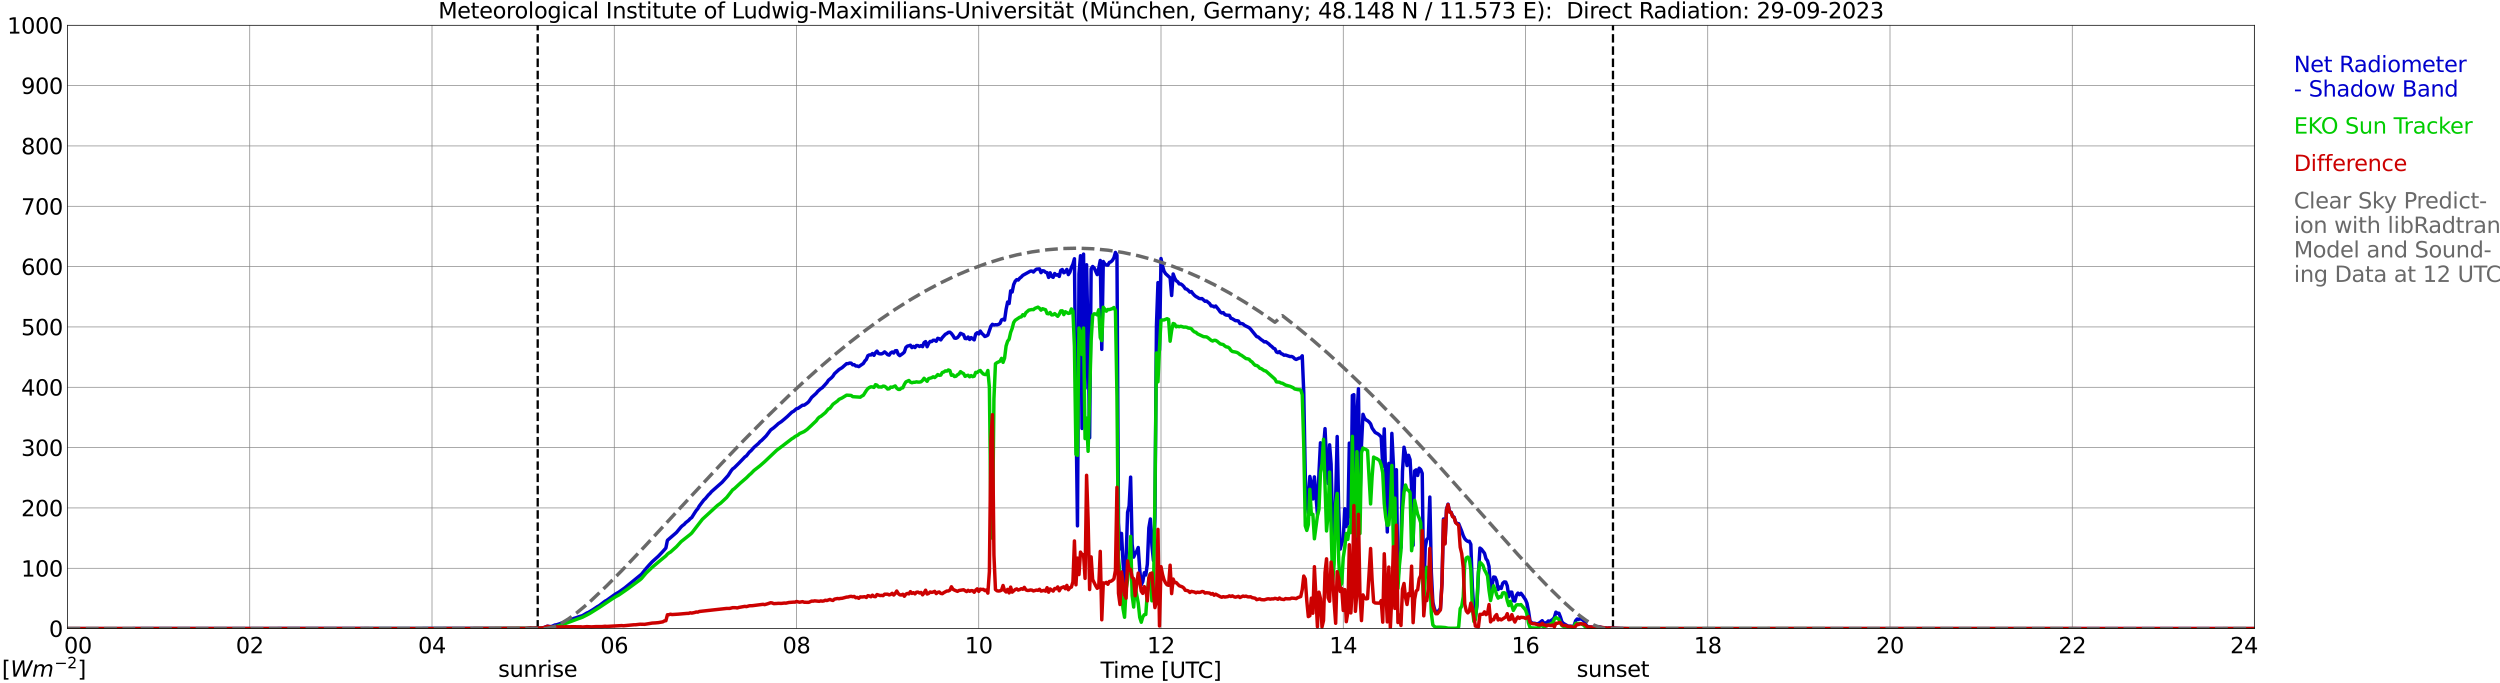 <?xml version="1.0" encoding="utf-8" standalone="no"?>
<!DOCTYPE svg PUBLIC "-//W3C//DTD SVG 1.1//EN"
  "http://www.w3.org/Graphics/SVG/1.1/DTD/svg11.dtd">
<svg xmlns:xlink="http://www.w3.org/1999/xlink" width="1085.4pt" height="296.64pt" viewBox="0 0 1085.4 296.64" xmlns="http://www.w3.org/2000/svg" version="1.1">
 <defs>
  <style type="text/css">*{stroke-linejoin: round; stroke-linecap: butt}</style>
 </defs>
 <g id="figure_1">
  <g id="patch_1">
   <path d="M 0 296.64 
L 1085.4 296.64 
L 1085.4 0 
L 0 0 
z
" style="fill: #ffffff"/>
  </g>
  <g id="axes_1">
   <g id="patch_2">
    <path d="M 29.306 272.909 
L 978.814 272.909 
L 978.814 10.976 
L 29.306 10.976 
z
" style="fill: #ffffff"/>
   </g>
   <g id="patch_3">
    <path d="M 978.814 272.909 
L 978.814 272.909 
L 978.814 10.976 
L 978.814 10.976 
z
" clip-path="url(#pe978ab114d)" style="fill: #d3d3d3; opacity: 0.25; stroke: #d3d3d3; stroke-linejoin: miter"/>
   </g>
   <g id="matplotlib.axis_1">
    <g id="xtick_1">
     <g id="line2d_1">
      <path d="M 29.306 272.909 
L 29.306 10.976 
" clip-path="url(#pe978ab114d)" style="fill: none; stroke: #808080; stroke-width: 0.3; stroke-linecap: square"/>
     </g>
     <g id="line2d_2"/>
     <g id="text_1">
      <!--    00 -->
      <g transform="translate(18.733 283.627) scale(0.095 -0.095)">
       <defs>
        <path id="DejaVuSans-20" transform="scale(0.016)"/>
        <path id="DejaVuSans-30" d="M 2034 4250 
Q 1547 4250 1301 3770 
Q 1056 3291 1056 2328 
Q 1056 1369 1301 889 
Q 1547 409 2034 409 
Q 2525 409 2770 889 
Q 3016 1369 3016 2328 
Q 3016 3291 2770 3770 
Q 2525 4250 2034 4250 
z
M 2034 4750 
Q 2819 4750 3233 4129 
Q 3647 3509 3647 2328 
Q 3647 1150 3233 529 
Q 2819 -91 2034 -91 
Q 1250 -91 836 529 
Q 422 1150 422 2328 
Q 422 3509 836 4129 
Q 1250 4750 2034 4750 
z
" transform="scale(0.016)"/>
       </defs>
       <use xlink:href="#DejaVuSans-20"/>
       <use xlink:href="#DejaVuSans-20" transform="translate(31.787 0)"/>
       <use xlink:href="#DejaVuSans-20" transform="translate(63.574 0)"/>
       <use xlink:href="#DejaVuSans-30" transform="translate(95.361 0)"/>
       <use xlink:href="#DejaVuSans-30" transform="translate(158.984 0)"/>
      </g>
     </g>
    </g>
    <g id="xtick_2">
     <g id="line2d_3">
      <path d="M 108.431 272.909 
L 108.431 10.976 
" clip-path="url(#pe978ab114d)" style="fill: none; stroke: #808080; stroke-width: 0.3; stroke-linecap: square"/>
     </g>
     <g id="line2d_4"/>
     <g id="text_2">
      <!-- 02 -->
      <g transform="translate(102.387 283.627) scale(0.095 -0.095)">
       <defs>
        <path id="DejaVuSans-32" d="M 1228 531 
L 3431 531 
L 3431 0 
L 469 0 
L 469 531 
Q 828 903 1448 1529 
Q 2069 2156 2228 2338 
Q 2531 2678 2651 2914 
Q 2772 3150 2772 3378 
Q 2772 3750 2511 3984 
Q 2250 4219 1831 4219 
Q 1534 4219 1204 4116 
Q 875 4013 500 3803 
L 500 4441 
Q 881 4594 1212 4672 
Q 1544 4750 1819 4750 
Q 2544 4750 2975 4387 
Q 3406 4025 3406 3419 
Q 3406 3131 3298 2873 
Q 3191 2616 2906 2266 
Q 2828 2175 2409 1742 
Q 1991 1309 1228 531 
z
" transform="scale(0.016)"/>
       </defs>
       <use xlink:href="#DejaVuSans-30"/>
       <use xlink:href="#DejaVuSans-32" transform="translate(63.623 0)"/>
      </g>
     </g>
    </g>
    <g id="xtick_3">
     <g id="line2d_5">
      <path d="M 187.557 272.909 
L 187.557 10.976 
" clip-path="url(#pe978ab114d)" style="fill: none; stroke: #808080; stroke-width: 0.3; stroke-linecap: square"/>
     </g>
     <g id="line2d_6"/>
     <g id="text_3">
      <!-- 04 -->
      <g transform="translate(181.513 283.627) scale(0.095 -0.095)">
       <defs>
        <path id="DejaVuSans-34" d="M 2419 4116 
L 825 1625 
L 2419 1625 
L 2419 4116 
z
M 2253 4666 
L 3047 4666 
L 3047 1625 
L 3713 1625 
L 3713 1100 
L 3047 1100 
L 3047 0 
L 2419 0 
L 2419 1100 
L 313 1100 
L 313 1709 
L 2253 4666 
z
" transform="scale(0.016)"/>
       </defs>
       <use xlink:href="#DejaVuSans-30"/>
       <use xlink:href="#DejaVuSans-34" transform="translate(63.623 0)"/>
      </g>
     </g>
    </g>
    <g id="xtick_4">
     <g id="line2d_7">
      <path d="M 266.683 272.909 
L 266.683 10.976 
" clip-path="url(#pe978ab114d)" style="fill: none; stroke: #808080; stroke-width: 0.3; stroke-linecap: square"/>
     </g>
     <g id="line2d_8"/>
     <g id="text_4">
      <!-- 06 -->
      <g transform="translate(260.638 283.627) scale(0.095 -0.095)">
       <defs>
        <path id="DejaVuSans-36" d="M 2113 2584 
Q 1688 2584 1439 2293 
Q 1191 2003 1191 1497 
Q 1191 994 1439 701 
Q 1688 409 2113 409 
Q 2538 409 2786 701 
Q 3034 994 3034 1497 
Q 3034 2003 2786 2293 
Q 2538 2584 2113 2584 
z
M 3366 4563 
L 3366 3988 
Q 3128 4100 2886 4159 
Q 2644 4219 2406 4219 
Q 1781 4219 1451 3797 
Q 1122 3375 1075 2522 
Q 1259 2794 1537 2939 
Q 1816 3084 2150 3084 
Q 2853 3084 3261 2657 
Q 3669 2231 3669 1497 
Q 3669 778 3244 343 
Q 2819 -91 2113 -91 
Q 1303 -91 875 529 
Q 447 1150 447 2328 
Q 447 3434 972 4092 
Q 1497 4750 2381 4750 
Q 2619 4750 2861 4703 
Q 3103 4656 3366 4563 
z
" transform="scale(0.016)"/>
       </defs>
       <use xlink:href="#DejaVuSans-30"/>
       <use xlink:href="#DejaVuSans-36" transform="translate(63.623 0)"/>
      </g>
     </g>
    </g>
    <g id="xtick_5">
     <g id="line2d_9">
      <path d="M 345.808 272.909 
L 345.808 10.976 
" clip-path="url(#pe978ab114d)" style="fill: none; stroke: #808080; stroke-width: 0.3; stroke-linecap: square"/>
     </g>
     <g id="line2d_10"/>
     <g id="text_5">
      <!-- 08 -->
      <g transform="translate(339.764 283.627) scale(0.095 -0.095)">
       <defs>
        <path id="DejaVuSans-38" d="M 2034 2216 
Q 1584 2216 1326 1975 
Q 1069 1734 1069 1313 
Q 1069 891 1326 650 
Q 1584 409 2034 409 
Q 2484 409 2743 651 
Q 3003 894 3003 1313 
Q 3003 1734 2745 1975 
Q 2488 2216 2034 2216 
z
M 1403 2484 
Q 997 2584 770 2862 
Q 544 3141 544 3541 
Q 544 4100 942 4425 
Q 1341 4750 2034 4750 
Q 2731 4750 3128 4425 
Q 3525 4100 3525 3541 
Q 3525 3141 3298 2862 
Q 3072 2584 2669 2484 
Q 3125 2378 3379 2068 
Q 3634 1759 3634 1313 
Q 3634 634 3220 271 
Q 2806 -91 2034 -91 
Q 1263 -91 848 271 
Q 434 634 434 1313 
Q 434 1759 690 2068 
Q 947 2378 1403 2484 
z
M 1172 3481 
Q 1172 3119 1398 2916 
Q 1625 2713 2034 2713 
Q 2441 2713 2670 2916 
Q 2900 3119 2900 3481 
Q 2900 3844 2670 4047 
Q 2441 4250 2034 4250 
Q 1625 4250 1398 4047 
Q 1172 3844 1172 3481 
z
" transform="scale(0.016)"/>
       </defs>
       <use xlink:href="#DejaVuSans-30"/>
       <use xlink:href="#DejaVuSans-38" transform="translate(63.623 0)"/>
      </g>
     </g>
    </g>
    <g id="xtick_6">
     <g id="line2d_11">
      <path d="M 424.934 272.909 
L 424.934 10.976 
" clip-path="url(#pe978ab114d)" style="fill: none; stroke: #808080; stroke-width: 0.3; stroke-linecap: square"/>
     </g>
     <g id="line2d_12"/>
     <g id="text_6">
      <!-- 10 -->
      <g transform="translate(418.89 283.627) scale(0.095 -0.095)">
       <defs>
        <path id="DejaVuSans-31" d="M 794 531 
L 1825 531 
L 1825 4091 
L 703 3866 
L 703 4441 
L 1819 4666 
L 2450 4666 
L 2450 531 
L 3481 531 
L 3481 0 
L 794 0 
L 794 531 
z
" transform="scale(0.016)"/>
       </defs>
       <use xlink:href="#DejaVuSans-31"/>
       <use xlink:href="#DejaVuSans-30" transform="translate(63.623 0)"/>
      </g>
     </g>
    </g>
    <g id="xtick_7">
     <g id="line2d_13">
      <path d="M 504.06 272.909 
L 504.06 10.976 
" clip-path="url(#pe978ab114d)" style="fill: none; stroke: #808080; stroke-width: 0.3; stroke-linecap: square"/>
     </g>
     <g id="line2d_14"/>
     <g id="text_7">
      <!-- 12 -->
      <g transform="translate(498.015 283.627) scale(0.095 -0.095)">
       <use xlink:href="#DejaVuSans-31"/>
       <use xlink:href="#DejaVuSans-32" transform="translate(63.623 0)"/>
      </g>
     </g>
    </g>
    <g id="xtick_8">
     <g id="line2d_15">
      <path d="M 583.185 272.909 
L 583.185 10.976 
" clip-path="url(#pe978ab114d)" style="fill: none; stroke: #808080; stroke-width: 0.3; stroke-linecap: square"/>
     </g>
     <g id="line2d_16"/>
     <g id="text_8">
      <!-- 14 -->
      <g transform="translate(577.141 283.627) scale(0.095 -0.095)">
       <use xlink:href="#DejaVuSans-31"/>
       <use xlink:href="#DejaVuSans-34" transform="translate(63.623 0)"/>
      </g>
     </g>
    </g>
    <g id="xtick_9">
     <g id="line2d_17">
      <path d="M 662.311 272.909 
L 662.311 10.976 
" clip-path="url(#pe978ab114d)" style="fill: none; stroke: #808080; stroke-width: 0.3; stroke-linecap: square"/>
     </g>
     <g id="line2d_18"/>
     <g id="text_9">
      <!-- 16 -->
      <g transform="translate(656.267 283.627) scale(0.095 -0.095)">
       <use xlink:href="#DejaVuSans-31"/>
       <use xlink:href="#DejaVuSans-36" transform="translate(63.623 0)"/>
      </g>
     </g>
    </g>
    <g id="xtick_10">
     <g id="line2d_19">
      <path d="M 741.437 272.909 
L 741.437 10.976 
" clip-path="url(#pe978ab114d)" style="fill: none; stroke: #808080; stroke-width: 0.3; stroke-linecap: square"/>
     </g>
     <g id="line2d_20"/>
     <g id="text_10">
      <!-- 18 -->
      <g transform="translate(735.392 283.627) scale(0.095 -0.095)">
       <use xlink:href="#DejaVuSans-31"/>
       <use xlink:href="#DejaVuSans-38" transform="translate(63.623 0)"/>
      </g>
     </g>
    </g>
    <g id="xtick_11">
     <g id="line2d_21">
      <path d="M 820.562 272.909 
L 820.562 10.976 
" clip-path="url(#pe978ab114d)" style="fill: none; stroke: #808080; stroke-width: 0.3; stroke-linecap: square"/>
     </g>
     <g id="line2d_22"/>
     <g id="text_11">
      <!-- 20 -->
      <g transform="translate(814.518 283.627) scale(0.095 -0.095)">
       <use xlink:href="#DejaVuSans-32"/>
       <use xlink:href="#DejaVuSans-30" transform="translate(63.623 0)"/>
      </g>
     </g>
    </g>
    <g id="xtick_12">
     <g id="line2d_23">
      <path d="M 899.688 272.909 
L 899.688 10.976 
" clip-path="url(#pe978ab114d)" style="fill: none; stroke: #808080; stroke-width: 0.3; stroke-linecap: square"/>
     </g>
     <g id="line2d_24"/>
     <g id="text_12">
      <!-- 22 -->
      <g transform="translate(893.644 283.627) scale(0.095 -0.095)">
       <use xlink:href="#DejaVuSans-32"/>
       <use xlink:href="#DejaVuSans-32" transform="translate(63.623 0)"/>
      </g>
     </g>
    </g>
    <g id="xtick_13">
     <g id="line2d_25">
      <path d="M 978.814 272.909 
L 978.814 10.976 
" clip-path="url(#pe978ab114d)" style="fill: none; stroke: #808080; stroke-width: 0.3; stroke-linecap: square"/>
     </g>
     <g id="line2d_26"/>
     <g id="text_13">
      <!-- 24    -->
      <g transform="translate(968.241 283.627) scale(0.095 -0.095)">
       <use xlink:href="#DejaVuSans-32"/>
       <use xlink:href="#DejaVuSans-34" transform="translate(63.623 0)"/>
       <use xlink:href="#DejaVuSans-20" transform="translate(127.246 0)"/>
       <use xlink:href="#DejaVuSans-20" transform="translate(159.033 0)"/>
       <use xlink:href="#DejaVuSans-20" transform="translate(190.82 0)"/>
      </g>
     </g>
    </g>
    <g id="text_14">
     <!-- Time [UTC] -->
     <g transform="translate(477.806 294.322) scale(0.095 -0.095)">
      <defs>
       <path id="DejaVuSans-54" d="M -19 4666 
L 3928 4666 
L 3928 4134 
L 2272 4134 
L 2272 0 
L 1638 0 
L 1638 4134 
L -19 4134 
L -19 4666 
z
" transform="scale(0.016)"/>
       <path id="DejaVuSans-69" d="M 603 3500 
L 1178 3500 
L 1178 0 
L 603 0 
L 603 3500 
z
M 603 4863 
L 1178 4863 
L 1178 4134 
L 603 4134 
L 603 4863 
z
" transform="scale(0.016)"/>
       <path id="DejaVuSans-6d" d="M 3328 2828 
Q 3544 3216 3844 3400 
Q 4144 3584 4550 3584 
Q 5097 3584 5394 3201 
Q 5691 2819 5691 2113 
L 5691 0 
L 5113 0 
L 5113 2094 
Q 5113 2597 4934 2840 
Q 4756 3084 4391 3084 
Q 3944 3084 3684 2787 
Q 3425 2491 3425 1978 
L 3425 0 
L 2847 0 
L 2847 2094 
Q 2847 2600 2669 2842 
Q 2491 3084 2119 3084 
Q 1678 3084 1418 2786 
Q 1159 2488 1159 1978 
L 1159 0 
L 581 0 
L 581 3500 
L 1159 3500 
L 1159 2956 
Q 1356 3278 1631 3431 
Q 1906 3584 2284 3584 
Q 2666 3584 2933 3390 
Q 3200 3197 3328 2828 
z
" transform="scale(0.016)"/>
       <path id="DejaVuSans-65" d="M 3597 1894 
L 3597 1613 
L 953 1613 
Q 991 1019 1311 708 
Q 1631 397 2203 397 
Q 2534 397 2845 478 
Q 3156 559 3463 722 
L 3463 178 
Q 3153 47 2828 -22 
Q 2503 -91 2169 -91 
Q 1331 -91 842 396 
Q 353 884 353 1716 
Q 353 2575 817 3079 
Q 1281 3584 2069 3584 
Q 2775 3584 3186 3129 
Q 3597 2675 3597 1894 
z
M 3022 2063 
Q 3016 2534 2758 2815 
Q 2500 3097 2075 3097 
Q 1594 3097 1305 2825 
Q 1016 2553 972 2059 
L 3022 2063 
z
" transform="scale(0.016)"/>
       <path id="DejaVuSans-5b" d="M 550 4863 
L 1875 4863 
L 1875 4416 
L 1125 4416 
L 1125 -397 
L 1875 -397 
L 1875 -844 
L 550 -844 
L 550 4863 
z
" transform="scale(0.016)"/>
       <path id="DejaVuSans-55" d="M 556 4666 
L 1191 4666 
L 1191 1831 
Q 1191 1081 1462 751 
Q 1734 422 2344 422 
Q 2950 422 3222 751 
Q 3494 1081 3494 1831 
L 3494 4666 
L 4128 4666 
L 4128 1753 
Q 4128 841 3676 375 
Q 3225 -91 2344 -91 
Q 1459 -91 1007 375 
Q 556 841 556 1753 
L 556 4666 
z
" transform="scale(0.016)"/>
       <path id="DejaVuSans-43" d="M 4122 4306 
L 4122 3641 
Q 3803 3938 3442 4084 
Q 3081 4231 2675 4231 
Q 1875 4231 1450 3742 
Q 1025 3253 1025 2328 
Q 1025 1406 1450 917 
Q 1875 428 2675 428 
Q 3081 428 3442 575 
Q 3803 722 4122 1019 
L 4122 359 
Q 3791 134 3420 21 
Q 3050 -91 2638 -91 
Q 1578 -91 968 557 
Q 359 1206 359 2328 
Q 359 3453 968 4101 
Q 1578 4750 2638 4750 
Q 3056 4750 3426 4639 
Q 3797 4528 4122 4306 
z
" transform="scale(0.016)"/>
       <path id="DejaVuSans-5d" d="M 1947 4863 
L 1947 -844 
L 622 -844 
L 622 -397 
L 1369 -397 
L 1369 4416 
L 622 4416 
L 622 4863 
L 1947 4863 
z
" transform="scale(0.016)"/>
      </defs>
      <use xlink:href="#DejaVuSans-54"/>
      <use xlink:href="#DejaVuSans-69" transform="translate(57.959 0)"/>
      <use xlink:href="#DejaVuSans-6d" transform="translate(85.742 0)"/>
      <use xlink:href="#DejaVuSans-65" transform="translate(183.154 0)"/>
      <use xlink:href="#DejaVuSans-20" transform="translate(244.678 0)"/>
      <use xlink:href="#DejaVuSans-5b" transform="translate(276.465 0)"/>
      <use xlink:href="#DejaVuSans-55" transform="translate(315.479 0)"/>
      <use xlink:href="#DejaVuSans-54" transform="translate(388.672 0)"/>
      <use xlink:href="#DejaVuSans-43" transform="translate(443.881 0)"/>
      <use xlink:href="#DejaVuSans-5d" transform="translate(513.705 0)"/>
     </g>
    </g>
   </g>
   <g id="matplotlib.axis_2">
    <g id="ytick_1">
     <g id="line2d_27">
      <path d="M 29.306 272.909 
L 978.814 272.909 
" clip-path="url(#pe978ab114d)" style="fill: none; stroke: #808080; stroke-width: 0.3; stroke-linecap: square"/>
     </g>
     <g id="line2d_28"/>
     <g id="text_15">
      <!-- 0 -->
      <g transform="translate(21.261 276.518) scale(0.095 -0.095)">
       <use xlink:href="#DejaVuSans-30"/>
      </g>
     </g>
    </g>
    <g id="ytick_2">
     <g id="line2d_29">
      <path d="M 29.306 246.715 
L 978.814 246.715 
" clip-path="url(#pe978ab114d)" style="fill: none; stroke: #808080; stroke-width: 0.3; stroke-linecap: square"/>
     </g>
     <g id="line2d_30"/>
     <g id="text_16">
      <!-- 100 -->
      <g transform="translate(9.173 250.325) scale(0.095 -0.095)">
       <use xlink:href="#DejaVuSans-31"/>
       <use xlink:href="#DejaVuSans-30" transform="translate(63.623 0)"/>
       <use xlink:href="#DejaVuSans-30" transform="translate(127.246 0)"/>
      </g>
     </g>
    </g>
    <g id="ytick_3">
     <g id="line2d_31">
      <path d="M 29.306 220.522 
L 978.814 220.522 
" clip-path="url(#pe978ab114d)" style="fill: none; stroke: #808080; stroke-width: 0.3; stroke-linecap: square"/>
     </g>
     <g id="line2d_32"/>
     <g id="text_17">
      <!-- 200 -->
      <g transform="translate(9.173 224.131) scale(0.095 -0.095)">
       <use xlink:href="#DejaVuSans-32"/>
       <use xlink:href="#DejaVuSans-30" transform="translate(63.623 0)"/>
       <use xlink:href="#DejaVuSans-30" transform="translate(127.246 0)"/>
      </g>
     </g>
    </g>
    <g id="ytick_4">
     <g id="line2d_33">
      <path d="M 29.306 194.329 
L 978.814 194.329 
" clip-path="url(#pe978ab114d)" style="fill: none; stroke: #808080; stroke-width: 0.3; stroke-linecap: square"/>
     </g>
     <g id="line2d_34"/>
     <g id="text_18">
      <!-- 300 -->
      <g transform="translate(9.173 197.938) scale(0.095 -0.095)">
       <defs>
        <path id="DejaVuSans-33" d="M 2597 2516 
Q 3050 2419 3304 2112 
Q 3559 1806 3559 1356 
Q 3559 666 3084 287 
Q 2609 -91 1734 -91 
Q 1441 -91 1130 -33 
Q 819 25 488 141 
L 488 750 
Q 750 597 1062 519 
Q 1375 441 1716 441 
Q 2309 441 2620 675 
Q 2931 909 2931 1356 
Q 2931 1769 2642 2001 
Q 2353 2234 1838 2234 
L 1294 2234 
L 1294 2753 
L 1863 2753 
Q 2328 2753 2575 2939 
Q 2822 3125 2822 3475 
Q 2822 3834 2567 4026 
Q 2313 4219 1838 4219 
Q 1578 4219 1281 4162 
Q 984 4106 628 3988 
L 628 4550 
Q 988 4650 1302 4700 
Q 1616 4750 1894 4750 
Q 2613 4750 3031 4423 
Q 3450 4097 3450 3541 
Q 3450 3153 3228 2886 
Q 3006 2619 2597 2516 
z
" transform="scale(0.016)"/>
       </defs>
       <use xlink:href="#DejaVuSans-33"/>
       <use xlink:href="#DejaVuSans-30" transform="translate(63.623 0)"/>
       <use xlink:href="#DejaVuSans-30" transform="translate(127.246 0)"/>
      </g>
     </g>
    </g>
    <g id="ytick_5">
     <g id="line2d_35">
      <path d="M 29.306 168.136 
L 978.814 168.136 
" clip-path="url(#pe978ab114d)" style="fill: none; stroke: #808080; stroke-width: 0.3; stroke-linecap: square"/>
     </g>
     <g id="line2d_36"/>
     <g id="text_19">
      <!-- 400 -->
      <g transform="translate(9.173 171.745) scale(0.095 -0.095)">
       <use xlink:href="#DejaVuSans-34"/>
       <use xlink:href="#DejaVuSans-30" transform="translate(63.623 0)"/>
       <use xlink:href="#DejaVuSans-30" transform="translate(127.246 0)"/>
      </g>
     </g>
    </g>
    <g id="ytick_6">
     <g id="line2d_37">
      <path d="M 29.306 141.942 
L 978.814 141.942 
" clip-path="url(#pe978ab114d)" style="fill: none; stroke: #808080; stroke-width: 0.3; stroke-linecap: square"/>
     </g>
     <g id="line2d_38"/>
     <g id="text_20">
      <!-- 500 -->
      <g transform="translate(9.173 145.551) scale(0.095 -0.095)">
       <defs>
        <path id="DejaVuSans-35" d="M 691 4666 
L 3169 4666 
L 3169 4134 
L 1269 4134 
L 1269 2991 
Q 1406 3038 1543 3061 
Q 1681 3084 1819 3084 
Q 2600 3084 3056 2656 
Q 3513 2228 3513 1497 
Q 3513 744 3044 326 
Q 2575 -91 1722 -91 
Q 1428 -91 1123 -41 
Q 819 9 494 109 
L 494 744 
Q 775 591 1075 516 
Q 1375 441 1709 441 
Q 2250 441 2565 725 
Q 2881 1009 2881 1497 
Q 2881 1984 2565 2268 
Q 2250 2553 1709 2553 
Q 1456 2553 1204 2497 
Q 953 2441 691 2322 
L 691 4666 
z
" transform="scale(0.016)"/>
       </defs>
       <use xlink:href="#DejaVuSans-35"/>
       <use xlink:href="#DejaVuSans-30" transform="translate(63.623 0)"/>
       <use xlink:href="#DejaVuSans-30" transform="translate(127.246 0)"/>
      </g>
     </g>
    </g>
    <g id="ytick_7">
     <g id="line2d_39">
      <path d="M 29.306 115.749 
L 978.814 115.749 
" clip-path="url(#pe978ab114d)" style="fill: none; stroke: #808080; stroke-width: 0.3; stroke-linecap: square"/>
     </g>
     <g id="line2d_40"/>
     <g id="text_21">
      <!-- 600 -->
      <g transform="translate(9.173 119.358) scale(0.095 -0.095)">
       <use xlink:href="#DejaVuSans-36"/>
       <use xlink:href="#DejaVuSans-30" transform="translate(63.623 0)"/>
       <use xlink:href="#DejaVuSans-30" transform="translate(127.246 0)"/>
      </g>
     </g>
    </g>
    <g id="ytick_8">
     <g id="line2d_41">
      <path d="M 29.306 89.556 
L 978.814 89.556 
" clip-path="url(#pe978ab114d)" style="fill: none; stroke: #808080; stroke-width: 0.3; stroke-linecap: square"/>
     </g>
     <g id="line2d_42"/>
     <g id="text_22">
      <!-- 700 -->
      <g transform="translate(9.173 93.165) scale(0.095 -0.095)">
       <defs>
        <path id="DejaVuSans-37" d="M 525 4666 
L 3525 4666 
L 3525 4397 
L 1831 0 
L 1172 0 
L 2766 4134 
L 525 4134 
L 525 4666 
z
" transform="scale(0.016)"/>
       </defs>
       <use xlink:href="#DejaVuSans-37"/>
       <use xlink:href="#DejaVuSans-30" transform="translate(63.623 0)"/>
       <use xlink:href="#DejaVuSans-30" transform="translate(127.246 0)"/>
      </g>
     </g>
    </g>
    <g id="ytick_9">
     <g id="line2d_43">
      <path d="M 29.306 63.362 
L 978.814 63.362 
" clip-path="url(#pe978ab114d)" style="fill: none; stroke: #808080; stroke-width: 0.3; stroke-linecap: square"/>
     </g>
     <g id="line2d_44"/>
     <g id="text_23">
      <!-- 800 -->
      <g transform="translate(9.173 66.972) scale(0.095 -0.095)">
       <use xlink:href="#DejaVuSans-38"/>
       <use xlink:href="#DejaVuSans-30" transform="translate(63.623 0)"/>
       <use xlink:href="#DejaVuSans-30" transform="translate(127.246 0)"/>
      </g>
     </g>
    </g>
    <g id="ytick_10">
     <g id="line2d_45">
      <path d="M 29.306 37.169 
L 978.814 37.169 
" clip-path="url(#pe978ab114d)" style="fill: none; stroke: #808080; stroke-width: 0.3; stroke-linecap: square"/>
     </g>
     <g id="line2d_46"/>
     <g id="text_24">
      <!-- 900 -->
      <g transform="translate(9.173 40.778) scale(0.095 -0.095)">
       <defs>
        <path id="DejaVuSans-39" d="M 703 97 
L 703 672 
Q 941 559 1184 500 
Q 1428 441 1663 441 
Q 2288 441 2617 861 
Q 2947 1281 2994 2138 
Q 2813 1869 2534 1725 
Q 2256 1581 1919 1581 
Q 1219 1581 811 2004 
Q 403 2428 403 3163 
Q 403 3881 828 4315 
Q 1253 4750 1959 4750 
Q 2769 4750 3195 4129 
Q 3622 3509 3622 2328 
Q 3622 1225 3098 567 
Q 2575 -91 1691 -91 
Q 1453 -91 1209 -44 
Q 966 3 703 97 
z
M 1959 2075 
Q 2384 2075 2632 2365 
Q 2881 2656 2881 3163 
Q 2881 3666 2632 3958 
Q 2384 4250 1959 4250 
Q 1534 4250 1286 3958 
Q 1038 3666 1038 3163 
Q 1038 2656 1286 2365 
Q 1534 2075 1959 2075 
z
" transform="scale(0.016)"/>
       </defs>
       <use xlink:href="#DejaVuSans-39"/>
       <use xlink:href="#DejaVuSans-30" transform="translate(63.623 0)"/>
       <use xlink:href="#DejaVuSans-30" transform="translate(127.246 0)"/>
      </g>
     </g>
    </g>
    <g id="ytick_11">
     <g id="line2d_47">
      <path d="M 29.306 10.976 
L 978.814 10.976 
" clip-path="url(#pe978ab114d)" style="fill: none; stroke: #808080; stroke-width: 0.3; stroke-linecap: square"/>
     </g>
     <g id="line2d_48"/>
     <g id="text_25">
      <!-- 1000 -->
      <g transform="translate(3.128 14.585) scale(0.095 -0.095)">
       <use xlink:href="#DejaVuSans-31"/>
       <use xlink:href="#DejaVuSans-30" transform="translate(63.623 0)"/>
       <use xlink:href="#DejaVuSans-30" transform="translate(127.246 0)"/>
       <use xlink:href="#DejaVuSans-30" transform="translate(190.869 0)"/>
      </g>
     </g>
    </g>
   </g>
   <g id="line2d_49">
    <path d="M 233.45 272.909 
L 233.45 10.976 
" clip-path="url(#pe978ab114d)" style="fill: none; stroke-dasharray: 3.7,1.6; stroke-dashoffset: 0; stroke: #000000"/>
   </g>
   <g id="line2d_50">
    <path d="M 700.291 272.909 
L 700.291 10.976 
" clip-path="url(#pe978ab114d)" style="fill: none; stroke-dasharray: 3.7,1.6; stroke-dashoffset: 0; stroke: #000000"/>
   </g>
   <g id="line2d_51">
    <path d="M 29.306 272.909 
L 228.439 272.817 
L 230.417 272.684 
L 231.076 272.754 
L 233.054 272.691 
L 234.373 272.691 
L 235.692 272.579 
L 236.351 272.406 
L 237.67 271.874 
L 238.989 272.044 
L 239.648 271.932 
L 240.967 271.332 
L 241.626 271.259 
L 244.923 270.179 
L 245.583 269.873 
L 246.242 269.692 
L 248.88 268.582 
L 250.198 268.186 
L 251.517 267.699 
L 252.836 267.319 
L 254.814 266.133 
L 255.473 265.879 
L 257.451 264.679 
L 259.43 263.348 
L 260.089 263.005 
L 262.726 260.986 
L 263.386 260.65 
L 267.342 257.827 
L 268.661 257.096 
L 271.298 255.21 
L 278.552 249.267 
L 280.53 246.802 
L 281.849 245.304 
L 283.167 243.884 
L 285.805 241.513 
L 287.124 240.133 
L 288.442 238.695 
L 289.102 237.917 
L 289.761 234.588 
L 293.058 231.741 
L 293.717 231.151 
L 295.696 228.77 
L 296.355 228.163 
L 297.014 227.707 
L 297.674 226.947 
L 298.992 225.923 
L 299.652 225.182 
L 300.311 224.718 
L 301.63 222.618 
L 302.289 221.617 
L 302.949 220.855 
L 303.608 219.681 
L 305.586 217.078 
L 306.246 216.478 
L 307.564 214.88 
L 308.224 214.259 
L 308.883 213.471 
L 313.499 209.395 
L 316.136 206.438 
L 317.455 204.361 
L 318.114 203.559 
L 318.774 203.104 
L 320.752 201.139 
L 322.73 199.083 
L 323.39 198.373 
L 324.049 197.946 
L 325.368 196.254 
L 326.027 195.717 
L 327.346 194.229 
L 328.665 193.085 
L 329.324 192.508 
L 329.983 191.738 
L 330.643 191.241 
L 332.621 189.263 
L 334.599 186.673 
L 335.918 185.717 
L 337.236 184.561 
L 337.896 183.933 
L 339.215 183.061 
L 340.533 181.968 
L 341.852 180.824 
L 343.83 178.919 
L 344.49 178.605 
L 345.808 177.447 
L 346.468 177.295 
L 348.446 175.907 
L 349.105 175.936 
L 350.424 175.017 
L 351.083 174.43 
L 352.402 172.533 
L 354.38 170.731 
L 355.04 169.898 
L 356.359 168.733 
L 357.018 168.316 
L 358.996 166.129 
L 359.655 165.115 
L 360.974 164.021 
L 361.634 163.308 
L 362.293 162.245 
L 364.271 160.432 
L 365.59 159.631 
L 367.568 157.873 
L 368.227 157.883 
L 368.887 157.611 
L 369.546 157.682 
L 370.206 158.389 
L 370.865 158.318 
L 371.524 158.892 
L 372.184 158.895 
L 372.843 159.175 
L 374.162 158.253 
L 374.821 157.815 
L 375.481 156.723 
L 376.14 156.042 
L 376.799 154.423 
L 377.459 154.078 
L 378.118 154.117 
L 378.777 153.488 
L 379.437 154.274 
L 380.096 153.15 
L 380.756 152.441 
L 381.415 153.462 
L 382.074 153.632 
L 382.734 153.651 
L 383.393 153.326 
L 384.053 152.778 
L 384.712 153.294 
L 385.371 153.97 
L 386.031 154.182 
L 386.69 153.218 
L 387.349 152.831 
L 388.009 153.279 
L 388.668 152.315 
L 389.328 152.22 
L 389.987 153.842 
L 390.646 154.4 
L 391.965 153.465 
L 392.624 152.867 
L 393.284 150.861 
L 393.943 150.261 
L 394.603 150.13 
L 395.262 149.879 
L 395.921 150.911 
L 396.581 150.384 
L 397.24 150.89 
L 397.899 149.997 
L 398.559 150.039 
L 399.218 150.431 
L 399.878 150.057 
L 400.537 150.502 
L 401.196 148.76 
L 401.856 148.312 
L 402.515 150.531 
L 403.175 149.101 
L 403.834 148.242 
L 404.493 148.289 
L 405.153 147.72 
L 405.812 147.741 
L 406.471 148.166 
L 407.131 146.89 
L 407.79 147.071 
L 408.45 147.569 
L 409.109 146.573 
L 410.428 145.122 
L 411.087 144.797 
L 411.746 144.289 
L 412.406 144.226 
L 413.065 144.784 
L 413.725 145.675 
L 414.384 146.767 
L 415.043 146.877 
L 415.703 146.552 
L 416.362 145.782 
L 417.022 144.708 
L 418.34 145.326 
L 419 146.958 
L 419.659 147.019 
L 420.318 146.317 
L 420.978 147.39 
L 421.637 146.573 
L 422.956 147.555 
L 423.615 144.973 
L 424.275 144.465 
L 424.934 144.983 
L 425.593 143.736 
L 426.253 144.721 
L 426.912 145.329 
L 427.572 146.089 
L 428.231 145.856 
L 428.89 145.463 
L 430.209 141.636 
L 430.869 140.798 
L 431.528 141.122 
L 432.187 140.973 
L 432.847 141.036 
L 433.506 140.837 
L 434.165 140.434 
L 434.825 138.906 
L 435.484 138.613 
L 436.144 138.972 
L 436.803 134.338 
L 437.462 131.127 
L 438.122 131.779 
L 438.781 126.284 
L 439.44 126.771 
L 440.1 123.555 
L 440.759 122.096 
L 441.419 121.409 
L 442.078 121.577 
L 442.737 120.768 
L 443.397 120.252 
L 444.056 119.555 
L 447.353 117.719 
L 448.012 117.677 
L 448.672 118.104 
L 449.331 117.383 
L 449.991 116.86 
L 451.309 116.747 
L 451.969 118.371 
L 452.628 117.548 
L 453.287 117.648 
L 453.947 118.237 
L 454.606 118.371 
L 455.266 120.448 
L 455.925 118.442 
L 456.584 120.032 
L 457.244 120.409 
L 457.903 118.756 
L 458.563 119.453 
L 459.222 119.248 
L 459.881 120.018 
L 460.541 117.391 
L 461.2 117.027 
L 461.859 118.431 
L 462.519 118.03 
L 463.178 116.972 
L 463.838 119.214 
L 464.497 118.174 
L 465.156 116.113 
L 465.816 114.696 
L 466.475 112.341 
L 467.134 178.254 
L 467.794 228.307 
L 468.453 118.971 
L 469.113 111.021 
L 469.772 186.026 
L 470.431 110.33 
L 471.091 168.623 
L 471.75 114.945 
L 472.409 148.535 
L 473.069 190.065 
L 473.728 116.744 
L 474.388 115.702 
L 475.047 116.338 
L 476.366 119.225 
L 477.025 116.474 
L 477.685 113.085 
L 478.344 151.691 
L 479.003 113.546 
L 479.663 114.628 
L 480.322 115.031 
L 480.981 115.128 
L 481.641 113.936 
L 482.3 113.68 
L 482.96 113.041 
L 483.619 111.925 
L 484.278 109.596 
L 484.938 110.743 
L 485.597 226.976 
L 486.256 238.305 
L 486.916 231.589 
L 487.575 244.141 
L 488.235 253.468 
L 488.894 242.776 
L 489.553 222.403 
L 490.213 219.729 
L 490.872 207.15 
L 491.532 236.359 
L 492.191 241.872 
L 492.85 240.382 
L 493.51 239.339 
L 494.169 237.713 
L 494.828 247.342 
L 495.488 253.942 
L 496.147 252.549 
L 496.807 248.659 
L 497.466 249.628 
L 498.125 244.984 
L 498.785 229.176 
L 499.444 225.316 
L 500.103 236.707 
L 500.763 243.313 
L 501.422 224.988 
L 502.082 141.363 
L 502.741 122.69 
L 503.4 152.003 
L 504.06 112.247 
L 504.719 115.406 
L 505.379 117.734 
L 506.038 118.793 
L 508.016 120.621 
L 508.675 128.293 
L 509.335 118.952 
L 509.994 120.762 
L 510.654 121.889 
L 511.313 122.323 
L 511.972 123.256 
L 512.632 123.272 
L 513.291 123.727 
L 513.95 124.408 
L 514.61 125.375 
L 515.269 125.55 
L 515.929 126.103 
L 516.588 126.818 
L 517.247 126.588 
L 517.907 127.504 
L 518.566 128.217 
L 519.226 128.757 
L 519.885 129.089 
L 520.544 129.548 
L 521.204 129.681 
L 521.863 129.631 
L 523.182 130.807 
L 523.841 130.708 
L 525.16 131.8 
L 525.819 132.816 
L 526.479 132.845 
L 527.138 133.254 
L 527.797 132.856 
L 529.116 134.469 
L 529.776 135.441 
L 530.435 135.886 
L 531.094 135.724 
L 531.754 136.525 
L 532.413 136.811 
L 533.732 136.913 
L 534.391 138.165 
L 535.051 138.39 
L 536.369 139.208 
L 537.029 139.229 
L 537.688 139.378 
L 538.348 140.494 
L 539.007 140.454 
L 539.666 140.648 
L 540.326 141.266 
L 542.304 142.249 
L 542.963 142.898 
L 545.601 146.138 
L 546.26 146.322 
L 547.579 147.474 
L 548.238 147.888 
L 548.898 148.454 
L 549.557 148.354 
L 550.876 149.318 
L 551.535 149.994 
L 552.195 150.471 
L 552.854 151.16 
L 553.513 151.443 
L 554.173 152.799 
L 554.832 153.103 
L 555.491 152.647 
L 556.151 153.496 
L 556.81 153.729 
L 557.47 154.224 
L 558.129 154.14 
L 560.107 154.814 
L 560.766 154.761 
L 561.426 155.07 
L 562.085 155.736 
L 562.745 156.055 
L 564.063 155.453 
L 564.723 155.379 
L 565.382 154.471 
L 566.042 170.522 
L 566.701 206.763 
L 567.36 218.306 
L 568.02 222.581 
L 568.679 206.865 
L 569.338 210.066 
L 569.998 216.638 
L 570.657 207.043 
L 571.976 223.189 
L 572.635 205.338 
L 573.295 192.239 
L 573.954 200.796 
L 574.613 194.219 
L 575.273 186.094 
L 575.932 200.23 
L 576.592 209.917 
L 577.251 193.108 
L 577.91 201.482 
L 578.57 229.8 
L 579.229 233.451 
L 579.889 216.423 
L 580.548 189.52 
L 581.207 221.334 
L 581.867 238.41 
L 582.526 235.759 
L 583.185 234.182 
L 583.845 220.873 
L 584.504 228.608 
L 585.164 227.256 
L 585.823 192.38 
L 586.482 224.441 
L 587.142 171.695 
L 587.801 171.352 
L 588.46 240.395 
L 589.12 180.462 
L 589.779 168.785 
L 590.439 216.905 
L 591.098 193.077 
L 591.757 179.883 
L 592.417 181.57 
L 593.076 182.29 
L 593.736 182.647 
L 594.395 183.202 
L 595.054 184.032 
L 595.714 185.861 
L 597.032 187.746 
L 598.351 188.456 
L 599.011 189.022 
L 599.67 189.784 
L 600.329 202.483 
L 600.989 186.201 
L 602.307 230.963 
L 602.967 201.192 
L 603.626 220.111 
L 604.286 188.158 
L 604.945 201.388 
L 605.604 225.014 
L 606.264 203.929 
L 606.923 252.821 
L 607.582 239.431 
L 608.242 237.721 
L 608.901 204.618 
L 609.561 194.172 
L 610.22 197.087 
L 610.879 202.119 
L 611.539 197.671 
L 612.198 199.565 
L 612.858 211.986 
L 613.517 236.767 
L 614.176 204.463 
L 614.836 203.994 
L 615.495 206.425 
L 616.154 203.271 
L 616.814 203.876 
L 617.473 205.529 
L 618.133 257.829 
L 618.792 237.43 
L 619.451 234.148 
L 620.111 233.577 
L 620.77 215.807 
L 621.429 248.332 
L 622.089 261.481 
L 622.748 264.176 
L 623.408 265.868 
L 624.067 265.805 
L 625.386 264.163 
L 626.045 252.994 
L 626.705 225.318 
L 627.364 235.693 
L 628.023 221.051 
L 628.683 218.885 
L 629.342 222.18 
L 630.001 222.371 
L 630.661 224.134 
L 631.32 224.532 
L 631.98 226.756 
L 632.639 227.275 
L 633.298 227.369 
L 634.617 230.625 
L 635.276 232.561 
L 635.936 233.862 
L 636.595 234.596 
L 637.255 235.046 
L 637.914 234.989 
L 638.573 236.33 
L 639.233 254.668 
L 639.892 264.962 
L 640.552 267.964 
L 641.211 263.031 
L 641.87 249.041 
L 642.53 237.959 
L 643.189 238.444 
L 644.508 240.204 
L 645.167 242.585 
L 645.827 243.478 
L 646.486 245.948 
L 647.145 257.811 
L 648.464 250.506 
L 649.123 250.637 
L 649.783 252.198 
L 650.442 255.946 
L 651.102 254.849 
L 651.761 255.482 
L 652.42 253.232 
L 653.08 252.638 
L 653.739 252.714 
L 654.399 254.374 
L 655.058 259.076 
L 655.717 257.091 
L 656.377 257.091 
L 657.036 260.792 
L 657.695 260.975 
L 658.355 258.453 
L 659.014 257.499 
L 659.674 258.18 
L 660.333 257.575 
L 660.992 258.416 
L 662.311 260.383 
L 662.97 261.965 
L 663.63 265.373 
L 664.289 269.711 
L 664.949 270.363 
L 665.608 270.578 
L 666.267 270.591 
L 666.927 270.785 
L 667.586 270.819 
L 668.246 270.515 
L 669.564 269.477 
L 670.224 270.544 
L 671.542 270.334 
L 672.202 269.608 
L 672.861 269.76 
L 674.18 268.875 
L 674.839 268.063 
L 675.499 265.774 
L 676.158 266.248 
L 676.817 266.261 
L 677.477 267.914 
L 678.136 270.022 
L 678.796 270.659 
L 680.774 271.837 
L 682.092 271.879 
L 682.752 272.063 
L 683.411 271.589 
L 684.071 269.504 
L 684.73 268.752 
L 685.389 268.927 
L 686.049 268.563 
L 687.368 269.284 
L 688.027 270.075 
L 688.686 271.442 
L 689.346 272.05 
L 692.643 272.537 
L 693.302 272.191 
L 693.961 272.06 
L 695.939 272.589 
L 696.599 272.574 
L 697.918 272.728 
L 698.577 272.647 
L 699.236 272.699 
L 699.896 272.636 
L 701.215 272.759 
L 703.852 272.856 
L 705.171 272.877 
L 706.49 272.919 
L 713.743 272.909 
L 978.154 272.909 
L 978.154 272.909 
" clip-path="url(#pe978ab114d)" style="fill: none; stroke: #0000cc; stroke-width: 1.5; stroke-linecap: square"/>
   </g>
   <g id="line2d_52">
    <path d="M 28.646 272.939 
L 45.131 272.94 
L 198.107 272.918 
L 238.329 272.794 
L 241.626 271.972 
L 246.242 270.428 
L 250.858 268.694 
L 252.836 267.992 
L 254.814 266.987 
L 256.133 266.271 
L 260.089 263.809 
L 264.705 260.728 
L 266.023 259.856 
L 267.342 259.038 
L 268.661 258.327 
L 269.98 257.429 
L 272.617 255.593 
L 277.892 251.712 
L 278.552 251.12 
L 280.53 248.787 
L 283.167 246.285 
L 286.464 243.505 
L 289.102 241.34 
L 289.761 240.588 
L 290.42 240.065 
L 291.08 239.698 
L 293.717 237.333 
L 295.696 235.17 
L 299.652 232.032 
L 300.311 231.437 
L 304.927 225.467 
L 311.521 219.413 
L 312.839 218.475 
L 315.477 216.004 
L 318.114 212.65 
L 318.774 212.206 
L 321.411 209.759 
L 324.049 207.477 
L 325.368 206.162 
L 326.027 205.614 
L 327.346 204.258 
L 329.983 202.205 
L 331.961 200.467 
L 337.236 195.464 
L 338.555 194.487 
L 343.83 190.457 
L 344.49 190.089 
L 345.149 189.546 
L 346.468 188.851 
L 347.127 188.267 
L 349.105 187.377 
L 350.424 186.443 
L 354.38 182.707 
L 355.04 181.764 
L 355.699 181.107 
L 356.359 180.772 
L 358.337 179.143 
L 359.655 177.549 
L 360.315 177.287 
L 361.634 175.523 
L 363.612 174.078 
L 364.271 173.391 
L 365.59 172.775 
L 367.568 171.55 
L 369.546 171.685 
L 370.206 172.216 
L 373.502 172.443 
L 374.162 171.952 
L 374.821 171.633 
L 376.14 169.546 
L 376.799 168.711 
L 377.459 168.24 
L 378.118 167.927 
L 378.777 167.997 
L 379.437 168.198 
L 380.096 167.01 
L 380.756 167.222 
L 381.415 168.012 
L 382.074 167.98 
L 382.734 168.06 
L 383.393 167.63 
L 384.053 167.715 
L 384.712 168.174 
L 385.371 168.905 
L 386.031 168.799 
L 386.69 168.047 
L 387.349 168.153 
L 388.668 167.554 
L 389.328 168.519 
L 389.987 169.052 
L 390.646 169.072 
L 391.306 168.521 
L 391.965 168.369 
L 392.624 166.906 
L 393.284 165.815 
L 394.603 165.194 
L 395.262 165.919 
L 395.921 166.184 
L 396.581 165.979 
L 397.24 165.955 
L 397.899 165.779 
L 398.559 165.896 
L 399.218 165.889 
L 399.878 165.749 
L 400.537 165.166 
L 401.196 164.235 
L 402.515 165.546 
L 403.175 164.362 
L 404.493 163.996 
L 405.153 163.587 
L 405.812 163.911 
L 406.471 163.366 
L 407.131 162.626 
L 407.79 162.967 
L 408.45 162.851 
L 409.109 161.721 
L 409.768 161.523 
L 410.428 161.034 
L 411.087 161.12 
L 411.746 160.615 
L 412.406 160.906 
L 413.065 162.937 
L 413.725 162.747 
L 414.384 163.478 
L 415.043 163.358 
L 415.703 162.711 
L 416.362 162.335 
L 417.022 161.359 
L 417.681 161.869 
L 418.34 162.188 
L 419 163.397 
L 419.659 163.084 
L 420.318 162.928 
L 420.978 163.595 
L 421.637 163.061 
L 422.297 163.526 
L 422.956 163.327 
L 423.615 161.676 
L 424.275 161.724 
L 424.934 161.137 
L 425.593 160.853 
L 426.253 161.703 
L 426.912 162.366 
L 427.572 162.585 
L 428.231 162.623 
L 428.89 160.857 
L 429.55 168.16 
L 430.209 223.498 
L 430.869 233.669 
L 431.528 173.031 
L 432.187 157.947 
L 432.847 157.45 
L 434.165 156.825 
L 434.825 155.594 
L 435.484 157.323 
L 436.144 155.495 
L 436.803 150.232 
L 437.462 148.144 
L 438.122 147.27 
L 438.781 144.295 
L 439.44 142.596 
L 440.1 140.009 
L 440.759 139.051 
L 442.737 137.72 
L 443.397 137.577 
L 444.056 136.623 
L 444.716 137.101 
L 445.375 135.792 
L 446.694 134.641 
L 448.012 134.384 
L 448.672 134.439 
L 449.331 133.874 
L 450.65 133.352 
L 451.309 133.82 
L 451.969 134.65 
L 452.628 134.032 
L 453.947 134.483 
L 454.606 136.133 
L 455.266 136.25 
L 455.925 135.656 
L 456.584 136.731 
L 457.244 136.69 
L 457.903 136.154 
L 459.222 137.333 
L 459.881 136.439 
L 460.541 134.977 
L 461.2 134.941 
L 461.859 136.594 
L 462.519 135.345 
L 463.838 136.075 
L 464.497 135.915 
L 465.156 134.132 
L 465.816 134.992 
L 466.475 150.397 
L 467.134 197.26 
L 467.794 197.699 
L 468.453 142.421 
L 469.113 144.23 
L 469.772 153.937 
L 470.431 142.432 
L 471.091 190.421 
L 471.75 181.495 
L 472.409 195.938 
L 473.728 147.876 
L 474.388 137.011 
L 475.047 136.235 
L 475.706 136.332 
L 476.366 136.716 
L 477.025 134.492 
L 477.685 146.6 
L 478.344 147.87 
L 479.003 133.39 
L 480.322 135.102 
L 480.981 134.36 
L 481.641 134.405 
L 482.96 133.985 
L 483.619 133.51 
L 484.278 134.86 
L 484.938 172.067 
L 485.597 242.306 
L 486.916 256.178 
L 487.575 264.3 
L 488.235 267.988 
L 488.894 255.967 
L 489.553 251.796 
L 490.213 244.989 
L 490.872 232.87 
L 491.532 258.578 
L 492.191 263.553 
L 492.85 254.635 
L 494.169 261.794 
L 494.828 268.041 
L 495.488 270.153 
L 496.147 267.834 
L 496.807 266.877 
L 497.466 266.765 
L 498.125 257.004 
L 498.785 251.182 
L 499.444 249.025 
L 500.103 260.854 
L 500.763 259.159 
L 501.422 215.875 
L 502.082 153.24 
L 502.741 165.767 
L 503.4 150.861 
L 504.06 139.128 
L 504.719 138.936 
L 505.379 138.908 
L 506.697 138.369 
L 507.357 138.692 
L 508.016 148.138 
L 508.675 143.485 
L 509.335 140.453 
L 509.994 140.7 
L 510.654 141.887 
L 511.313 141.629 
L 511.972 141.861 
L 512.632 141.642 
L 513.95 142.041 
L 514.61 141.99 
L 515.269 142.099 
L 515.929 142.437 
L 516.588 142.494 
L 517.247 142.737 
L 517.907 143.546 
L 518.566 144.09 
L 519.226 144.282 
L 519.885 144.923 
L 522.522 146.168 
L 523.841 146.275 
L 524.501 146.677 
L 525.819 147.757 
L 526.479 148.062 
L 527.138 147.734 
L 527.797 147.79 
L 528.457 148.185 
L 529.776 149.303 
L 531.094 149.601 
L 531.754 150.211 
L 532.413 150.607 
L 533.073 150.705 
L 533.732 151.13 
L 534.391 152.109 
L 535.051 152.601 
L 536.369 152.843 
L 537.029 153.025 
L 537.688 153.383 
L 538.348 153.973 
L 539.007 154.26 
L 540.985 155.7 
L 541.644 155.777 
L 542.304 155.998 
L 542.963 156.733 
L 543.623 157.167 
L 544.282 157.972 
L 544.941 158.596 
L 545.601 158.699 
L 546.26 159.084 
L 546.919 159.861 
L 547.579 160.038 
L 548.898 160.931 
L 549.557 161.068 
L 553.513 164.586 
L 554.173 165.799 
L 555.491 165.934 
L 556.151 166.301 
L 556.81 166.411 
L 558.129 167.178 
L 560.107 167.741 
L 561.426 168.31 
L 562.085 168.87 
L 563.404 169.158 
L 564.723 169.285 
L 565.382 171.388 
L 566.042 193.333 
L 566.701 228.286 
L 567.36 230.284 
L 568.02 227.786 
L 568.679 212.452 
L 569.338 223.288 
L 569.998 223.304 
L 570.657 233.915 
L 571.976 223.989 
L 572.635 221.151 
L 573.295 205.267 
L 573.954 201.521 
L 574.613 190.735 
L 575.932 230.523 
L 576.592 223.331 
L 577.251 204.961 
L 578.57 252.827 
L 579.229 244.854 
L 579.889 218.724 
L 580.548 214.235 
L 581.207 243.267 
L 581.867 254.53 
L 582.526 253.208 
L 583.185 242.046 
L 583.845 237.799 
L 584.504 231.606 
L 585.164 234.166 
L 585.823 228.791 
L 586.482 231.241 
L 587.142 189.446 
L 587.801 224.75 
L 588.46 232.912 
L 589.12 196.108 
L 589.779 218.387 
L 590.439 231.619 
L 591.098 196.553 
L 591.757 194.518 
L 592.417 194.92 
L 593.076 195.174 
L 593.736 195.675 
L 595.054 218.791 
L 595.714 206.96 
L 596.373 198.447 
L 597.032 198.856 
L 597.692 199.103 
L 598.351 199.512 
L 599.011 200.061 
L 599.67 201.956 
L 600.329 205.274 
L 600.989 218.686 
L 601.648 224.672 
L 602.307 228.058 
L 602.967 227.901 
L 603.626 219.755 
L 604.286 202.086 
L 604.945 236.909 
L 605.604 216.265 
L 606.264 248.812 
L 606.923 255.453 
L 607.582 245.351 
L 608.242 239.072 
L 608.901 221.675 
L 609.561 213.755 
L 610.22 210.566 
L 610.879 212.573 
L 611.539 212.87 
L 612.198 213.913 
L 612.858 239.092 
L 613.517 234.19 
L 614.176 217.212 
L 615.495 223.287 
L 616.154 224.927 
L 616.814 226.941 
L 617.473 248.061 
L 618.133 263.369 
L 618.792 250.681 
L 619.451 246.296 
L 620.111 250.711 
L 620.77 250.643 
L 621.429 266.262 
L 622.089 271.347 
L 622.748 272.001 
L 623.408 272.324 
L 625.386 272.296 
L 627.364 272.45 
L 628.683 272.725 
L 630.001 272.771 
L 631.98 272.75 
L 632.639 272.729 
L 633.298 272.167 
L 633.958 264.255 
L 634.617 263.207 
L 635.276 259.111 
L 635.936 244.447 
L 636.595 242.239 
L 637.255 241.868 
L 637.914 242.457 
L 638.573 247.403 
L 639.233 263.854 
L 639.892 269.805 
L 640.552 269.066 
L 641.211 262.1 
L 641.87 248.304 
L 642.53 244.123 
L 643.189 244.698 
L 643.848 245.499 
L 644.508 247.474 
L 645.167 248.64 
L 645.827 250.058 
L 646.486 256.375 
L 647.145 260.721 
L 648.464 254.327 
L 649.123 256.019 
L 649.783 258.285 
L 650.442 259.685 
L 651.102 259.069 
L 651.761 259.257 
L 652.42 257.435 
L 653.08 257.337 
L 653.739 257.755 
L 654.399 260.848 
L 655.058 262.904 
L 655.717 261.068 
L 657.036 265.011 
L 658.355 262.675 
L 659.014 262.544 
L 659.674 262.621 
L 660.333 262.473 
L 662.311 264.802 
L 662.97 266.675 
L 663.63 270.558 
L 664.289 272.407 
L 664.949 272.618 
L 666.927 272.704 
L 667.586 272.588 
L 668.905 271.557 
L 669.564 271.753 
L 670.224 272.11 
L 670.883 271.947 
L 672.202 271.203 
L 672.861 271.14 
L 673.521 270.679 
L 674.18 270.445 
L 674.839 268.789 
L 675.499 268.103 
L 676.817 268.876 
L 677.477 270.493 
L 678.136 271.634 
L 678.796 271.963 
L 679.455 272.447 
L 680.114 272.665 
L 681.433 272.776 
L 682.752 272.685 
L 683.411 271.765 
L 684.071 270.62 
L 686.049 270.708 
L 687.368 271.261 
L 688.686 272.602 
L 689.346 272.752 
L 692.643 272.84 
L 693.302 272.736 
L 696.599 272.909 
L 889.797 272.941 
L 902.326 272.955 
L 928.041 272.962 
L 962.329 272.954 
L 978.154 272.95 
L 978.154 272.95 
" clip-path="url(#pe978ab114d)" style="fill: none; stroke: #00cc00; stroke-width: 1.5; stroke-linecap: square"/>
   </g>
   <g id="line2d_53">
    <path d="M 29.306 272.875 
L 47.768 272.878 
L 58.978 272.874 
L 85.353 272.876 
L 147.994 272.887 
L 161.841 272.897 
L 188.876 272.903 
L 228.439 272.815 
L 230.417 272.682 
L 231.076 272.753 
L 233.054 272.69 
L 234.373 272.691 
L 235.692 272.578 
L 236.351 272.406 
L 237.67 271.9 
L 239.648 272.363 
L 240.308 272.131 
L 240.967 272.026 
L 241.626 272.196 
L 244.923 272.179 
L 245.583 272.103 
L 246.901 272.137 
L 248.88 272.084 
L 251.517 272.145 
L 252.176 272.121 
L 252.836 272.236 
L 254.814 272.054 
L 256.792 272.165 
L 258.77 272.038 
L 261.408 272.04 
L 262.726 271.892 
L 263.386 271.971 
L 269.98 271.604 
L 270.639 271.691 
L 275.255 271.247 
L 275.914 271.249 
L 277.892 271.011 
L 279.87 271.057 
L 282.508 270.622 
L 283.167 270.508 
L 284.486 270.437 
L 285.805 270.323 
L 287.783 269.979 
L 288.442 269.576 
L 289.102 269.486 
L 289.761 266.909 
L 290.42 266.885 
L 291.08 266.654 
L 291.739 266.811 
L 294.377 266.653 
L 298.333 266.309 
L 298.992 266.308 
L 299.652 266.059 
L 300.311 266.19 
L 301.63 265.91 
L 302.289 265.701 
L 302.949 265.774 
L 303.608 265.479 
L 315.477 264.155 
L 316.796 264.154 
L 318.114 263.818 
L 319.433 263.838 
L 320.093 263.955 
L 320.752 263.735 
L 323.39 263.258 
L 324.049 263.378 
L 325.368 263.001 
L 326.686 262.962 
L 331.302 262.36 
L 331.961 262.516 
L 333.28 262.136 
L 334.599 261.681 
L 335.258 261.783 
L 335.918 262.074 
L 337.236 262.006 
L 337.896 261.93 
L 339.215 261.987 
L 340.533 261.814 
L 341.193 261.869 
L 342.512 261.57 
L 344.49 261.424 
L 345.149 261.439 
L 345.808 261.135 
L 347.127 261.463 
L 348.446 261.206 
L 349.105 261.468 
L 351.083 261.527 
L 352.402 260.966 
L 353.062 260.999 
L 353.721 260.866 
L 355.699 261.074 
L 356.359 260.869 
L 357.018 261.009 
L 357.677 260.895 
L 358.337 260.592 
L 358.996 260.739 
L 360.315 260.25 
L 360.974 260.537 
L 361.634 260.694 
L 362.293 260.118 
L 363.612 259.839 
L 364.271 259.95 
L 364.93 259.797 
L 365.59 259.764 
L 367.568 259.232 
L 368.227 259.197 
L 368.887 258.985 
L 369.546 258.906 
L 370.206 259.082 
L 370.865 258.959 
L 371.524 259.508 
L 372.184 259.381 
L 372.843 259.765 
L 373.502 259.135 
L 374.162 259.209 
L 375.481 259.063 
L 376.14 259.405 
L 376.799 258.621 
L 377.459 258.746 
L 378.118 259.099 
L 378.777 258.4 
L 379.437 258.985 
L 380.096 259.05 
L 380.756 258.128 
L 382.074 258.561 
L 382.734 258.5 
L 383.393 258.605 
L 384.053 257.973 
L 385.371 257.974 
L 386.031 258.293 
L 386.69 258.08 
L 387.349 257.587 
L 388.009 258.339 
L 388.668 257.67 
L 389.328 256.61 
L 389.987 257.699 
L 390.646 258.237 
L 391.306 258.342 
L 391.965 258.004 
L 392.624 258.87 
L 393.284 257.955 
L 393.943 257.65 
L 394.603 257.845 
L 395.262 256.868 
L 395.921 257.636 
L 396.581 257.314 
L 397.24 257.844 
L 397.899 257.126 
L 398.559 257.051 
L 399.218 257.451 
L 399.878 257.217 
L 400.537 258.245 
L 401.196 257.434 
L 401.856 256.248 
L 402.515 257.894 
L 403.175 257.648 
L 403.834 257.005 
L 404.493 257.201 
L 405.153 257.043 
L 405.812 256.739 
L 406.471 257.709 
L 407.131 257.172 
L 407.79 257.013 
L 408.45 257.626 
L 409.109 257.761 
L 409.768 257.299 
L 411.087 256.586 
L 411.746 256.583 
L 412.406 256.23 
L 413.065 254.756 
L 413.725 255.836 
L 414.384 256.198 
L 415.703 256.75 
L 416.362 256.356 
L 418.34 256.047 
L 419.659 256.843 
L 420.318 256.297 
L 420.978 256.704 
L 421.637 256.421 
L 422.297 256.475 
L 422.956 257.137 
L 423.615 256.205 
L 424.275 255.65 
L 424.934 256.755 
L 425.593 255.792 
L 426.253 255.927 
L 426.912 255.872 
L 427.572 256.412 
L 428.231 256.141 
L 428.89 257.514 
L 429.55 248.168 
L 430.209 191.046 
L 430.869 180.037 
L 431.528 241 
L 432.187 255.935 
L 432.847 256.495 
L 433.506 256.613 
L 434.165 256.517 
L 434.825 256.221 
L 435.484 254.199 
L 436.144 256.386 
L 436.803 257.015 
L 437.462 255.892 
L 438.122 257.418 
L 438.781 254.898 
L 439.44 257.083 
L 440.759 255.953 
L 441.419 255.678 
L 442.078 256.2 
L 442.737 255.956 
L 443.397 255.584 
L 444.056 255.841 
L 444.716 255.009 
L 445.375 256.066 
L 446.034 256.349 
L 446.694 256.33 
L 447.353 256.147 
L 448.012 256.202 
L 448.672 256.574 
L 449.991 256.182 
L 450.65 256.315 
L 451.309 255.836 
L 451.969 256.629 
L 453.287 256.323 
L 453.947 256.664 
L 454.606 255.146 
L 455.266 257.107 
L 455.925 255.694 
L 457.244 256.627 
L 457.903 255.51 
L 458.563 255.616 
L 459.222 254.824 
L 459.881 256.488 
L 460.541 255.323 
L 461.859 254.746 
L 462.519 255.595 
L 463.178 254.153 
L 463.838 256.048 
L 464.497 255.169 
L 465.156 254.89 
L 465.816 252.613 
L 466.475 234.853 
L 467.134 253.902 
L 467.794 242.301 
L 468.453 249.459 
L 469.113 239.7 
L 469.772 240.82 
L 470.431 240.806 
L 471.091 251.111 
L 471.75 206.358 
L 472.409 225.505 
L 473.069 255.946 
L 473.728 241.778 
L 474.388 251.6 
L 475.706 254.301 
L 476.366 255.418 
L 477.025 254.891 
L 477.685 239.394 
L 478.344 269.088 
L 479.003 253.064 
L 479.663 253.236 
L 480.322 252.838 
L 480.981 253.677 
L 481.641 252.44 
L 482.3 252.373 
L 482.96 251.964 
L 483.619 251.324 
L 484.278 247.644 
L 484.938 211.585 
L 485.597 257.579 
L 486.256 262.454 
L 486.916 248.32 
L 487.575 252.749 
L 488.235 258.389 
L 488.894 259.718 
L 489.553 243.515 
L 490.213 247.648 
L 490.872 247.189 
L 491.532 250.689 
L 492.191 251.228 
L 492.85 258.655 
L 494.169 248.828 
L 494.828 252.21 
L 495.488 256.698 
L 496.147 257.624 
L 496.807 254.691 
L 497.466 255.772 
L 498.125 260.889 
L 498.785 250.904 
L 499.444 249.2 
L 500.103 248.762 
L 500.763 257.063 
L 501.422 263.796 
L 502.082 261.032 
L 502.741 229.832 
L 503.4 271.767 
L 504.06 246.027 
L 504.719 249.379 
L 505.379 251.735 
L 506.038 253.076 
L 506.697 253.911 
L 507.357 254.12 
L 508.016 245.392 
L 508.675 257.717 
L 509.335 251.408 
L 509.994 252.972 
L 510.654 252.91 
L 511.972 254.303 
L 513.291 254.783 
L 513.95 255.276 
L 514.61 256.294 
L 515.269 256.36 
L 515.929 256.575 
L 516.588 257.233 
L 517.247 256.76 
L 518.566 257.036 
L 519.226 257.383 
L 519.885 257.075 
L 520.544 257.228 
L 521.204 257.116 
L 521.863 256.797 
L 522.522 256.909 
L 523.182 257.496 
L 523.841 257.341 
L 525.16 257.485 
L 525.819 257.968 
L 526.479 257.692 
L 527.138 258.429 
L 527.797 257.974 
L 529.776 259.047 
L 530.435 259.304 
L 531.094 259.032 
L 531.754 259.223 
L 533.073 259.033 
L 533.732 258.692 
L 534.391 258.965 
L 535.051 258.698 
L 535.71 259.082 
L 536.369 259.274 
L 537.688 258.904 
L 538.348 259.43 
L 539.666 258.783 
L 540.326 258.963 
L 540.985 258.803 
L 541.644 259.108 
L 542.304 259.159 
L 542.963 259.074 
L 543.623 259.481 
L 544.941 259.713 
L 545.601 260.348 
L 546.919 260.017 
L 547.579 260.345 
L 548.898 260.432 
L 550.216 260.018 
L 550.876 259.979 
L 551.535 260.148 
L 552.195 259.99 
L 552.854 260.044 
L 553.513 259.766 
L 554.173 259.909 
L 554.832 260.182 
L 555.491 259.623 
L 556.151 260.104 
L 557.47 260.296 
L 558.129 259.871 
L 558.788 259.978 
L 560.107 259.981 
L 560.766 259.665 
L 562.085 259.774 
L 562.745 259.904 
L 563.404 259.476 
L 564.723 259.003 
L 565.382 255.991 
L 566.042 250.098 
L 566.701 251.385 
L 567.36 260.931 
L 568.02 267.704 
L 568.679 267.322 
L 569.338 259.687 
L 569.998 266.242 
L 570.657 246.037 
L 571.976 272.108 
L 572.635 257.096 
L 573.295 259.88 
L 573.954 272.184 
L 574.613 269.425 
L 575.273 248.557 
L 575.932 242.616 
L 576.592 259.494 
L 577.251 261.056 
L 577.91 244.05 
L 578.57 249.882 
L 579.229 261.506 
L 579.889 270.608 
L 580.548 248.194 
L 581.207 250.976 
L 581.867 256.788 
L 582.526 255.459 
L 583.185 265.045 
L 583.845 255.983 
L 584.504 269.911 
L 585.164 265.999 
L 585.823 236.498 
L 586.482 266.108 
L 587.142 255.158 
L 587.801 219.511 
L 588.46 265.426 
L 589.12 257.263 
L 589.779 223.307 
L 590.439 258.195 
L 591.098 269.433 
L 591.757 258.274 
L 592.417 259.559 
L 593.076 260.025 
L 593.736 259.88 
L 595.054 238.151 
L 595.714 251.809 
L 596.373 261.333 
L 597.032 261.799 
L 598.351 261.853 
L 599.011 261.869 
L 599.67 260.737 
L 600.329 270.117 
L 600.989 240.424 
L 602.307 270.004 
L 602.967 246.199 
L 603.626 272.553 
L 604.286 258.981 
L 604.945 237.387 
L 605.604 264.16 
L 606.264 228.025 
L 606.923 270.277 
L 607.582 266.989 
L 608.242 271.557 
L 608.901 255.851 
L 609.561 253.325 
L 610.22 259.43 
L 610.879 262.454 
L 611.539 257.71 
L 612.198 258.561 
L 612.858 245.802 
L 613.517 270.332 
L 614.176 260.16 
L 614.836 256.612 
L 615.495 256.047 
L 616.154 251.253 
L 616.814 249.844 
L 617.473 230.377 
L 618.133 267.369 
L 618.792 259.657 
L 619.451 260.761 
L 620.111 255.774 
L 620.77 238.073 
L 621.429 254.978 
L 622.089 263.042 
L 622.748 265.084 
L 623.408 266.453 
L 624.067 266.43 
L 625.386 264.776 
L 626.045 253.578 
L 626.705 225.848 
L 627.364 236.152 
L 628.023 221.36 
L 628.683 219.069 
L 629.342 222.323 
L 630.001 222.509 
L 630.661 224.312 
L 631.32 224.686 
L 631.98 226.915 
L 633.298 228.111 
L 633.958 237.573 
L 634.617 240.327 
L 635.276 246.359 
L 635.936 262.324 
L 636.595 265.266 
L 637.255 266.088 
L 637.914 265.44 
L 638.573 261.835 
L 639.233 263.723 
L 640.552 271.806 
L 641.87 272.171 
L 642.53 266.745 
L 643.848 266.662 
L 644.508 265.638 
L 645.167 266.853 
L 645.827 266.328 
L 646.486 262.482 
L 647.145 269.999 
L 647.805 269.069 
L 648.464 269.088 
L 649.123 267.526 
L 649.783 266.822 
L 650.442 269.169 
L 651.102 268.688 
L 651.761 269.134 
L 653.739 267.867 
L 654.399 266.436 
L 655.058 269.081 
L 655.717 268.931 
L 656.377 266.85 
L 657.036 268.69 
L 657.695 270.06 
L 658.355 268.686 
L 659.014 267.864 
L 659.674 268.468 
L 660.333 268.011 
L 661.652 268.119 
L 662.311 268.49 
L 662.97 268.199 
L 663.63 267.724 
L 664.289 270.212 
L 664.949 270.654 
L 665.608 270.808 
L 666.267 270.8 
L 668.246 271.348 
L 668.905 271.285 
L 669.564 270.633 
L 670.224 271.343 
L 670.883 271.367 
L 671.542 271.718 
L 672.202 271.315 
L 672.861 271.529 
L 673.521 271.608 
L 674.18 271.339 
L 674.839 272.183 
L 675.499 270.58 
L 676.158 270.657 
L 676.817 270.294 
L 677.477 270.329 
L 678.136 271.297 
L 678.796 271.605 
L 679.455 271.516 
L 680.774 271.999 
L 682.092 272.011 
L 682.752 272.286 
L 683.411 272.733 
L 684.73 271.005 
L 685.389 271.163 
L 686.049 270.764 
L 688.027 271.064 
L 688.686 271.749 
L 689.346 272.207 
L 690.005 272.268 
L 690.664 272.202 
L 691.324 272.273 
L 692.643 272.606 
L 693.961 272.183 
L 697.918 272.727 
L 698.577 272.646 
L 699.236 272.698 
L 699.896 272.635 
L 701.215 272.757 
L 703.852 272.853 
L 707.149 272.904 
L 978.154 272.868 
L 978.154 272.868 
" clip-path="url(#pe978ab114d)" style="fill: none; stroke: #cc0000; stroke-width: 1.5; stroke-linecap: square"/>
   </g>
   <g id="line2d_54">
    <path d="M 29.306 272.909 
L 237.011 272.905 
L 240.308 272.192 
L 243.604 270.681 
L 246.901 268.639 
L 250.198 266.218 
L 253.495 263.52 
L 256.792 260.615 
L 263.386 254.359 
L 269.98 247.703 
L 279.87 237.281 
L 299.652 215.86 
L 312.839 201.707 
L 322.73 191.362 
L 332.621 181.352 
L 342.512 171.755 
L 349.105 165.622 
L 355.699 159.723 
L 362.293 154.075 
L 368.887 148.694 
L 375.481 143.595 
L 382.074 138.792 
L 388.668 134.297 
L 395.262 130.123 
L 401.856 126.281 
L 408.45 122.779 
L 415.043 119.627 
L 421.637 116.834 
L 428.231 114.404 
L 434.825 112.346 
L 441.419 110.663 
L 448.012 109.36 
L 454.606 108.44 
L 461.2 107.905 
L 467.794 107.757 
L 474.388 107.996 
L 480.981 108.621 
L 487.575 109.631 
L 494.169 111.024 
L 500.763 112.796 
L 507.357 114.942 
L 513.95 117.458 
L 520.544 120.338 
L 527.138 123.574 
L 533.732 127.158 
L 540.326 131.081 
L 546.919 135.333 
L 553.513 139.904 
L 556.81 137.071 
L 563.404 142.241 
L 569.998 147.708 
L 576.592 153.457 
L 583.185 159.473 
L 589.779 165.74 
L 596.373 172.238 
L 606.264 182.376 
L 616.154 192.917 
L 626.045 203.774 
L 642.53 222.292 
L 659.014 240.766 
L 665.608 247.927 
L 672.202 254.81 
L 678.796 261.249 
L 682.092 264.22 
L 685.389 266.958 
L 688.686 269.379 
L 691.983 271.351 
L 695.28 272.648 
L 698.577 272.909 
L 975.517 272.909 
L 975.517 272.909 
" clip-path="url(#pe978ab114d)" style="fill: none; stroke-dasharray: 5.55,2.4; stroke-dashoffset: 0; stroke: #696969; stroke-width: 1.5"/>
   </g>
   <g id="patch_4">
    <path d="M 29.306 272.909 
L 29.306 10.976 
" style="fill: none; stroke: #000000; stroke-width: 0.3; stroke-linejoin: miter; stroke-linecap: square"/>
   </g>
   <g id="patch_5">
    <path d="M 978.814 272.909 
L 978.814 10.976 
" style="fill: none; stroke: #000000; stroke-width: 0.3; stroke-linejoin: miter; stroke-linecap: square"/>
   </g>
   <g id="patch_6">
    <path d="M 29.306 272.909 
L 978.814 272.909 
" style="fill: none; stroke: #000000; stroke-width: 0.3; stroke-linejoin: miter; stroke-linecap: square"/>
   </g>
   <g id="patch_7">
    <path d="M 29.306 10.976 
L 978.814 10.976 
" style="fill: none; stroke: #000000; stroke-width: 0.3; stroke-linejoin: miter; stroke-linecap: square"/>
   </g>
   <g id="text_26">
    <!-- sunrise -->
    <g transform="translate(216.285 293.863) scale(0.095 -0.095)">
     <defs>
      <path id="DejaVuSans-73" d="M 2834 3397 
L 2834 2853 
Q 2591 2978 2328 3040 
Q 2066 3103 1784 3103 
Q 1356 3103 1142 2972 
Q 928 2841 928 2578 
Q 928 2378 1081 2264 
Q 1234 2150 1697 2047 
L 1894 2003 
Q 2506 1872 2764 1633 
Q 3022 1394 3022 966 
Q 3022 478 2636 193 
Q 2250 -91 1575 -91 
Q 1294 -91 989 -36 
Q 684 19 347 128 
L 347 722 
Q 666 556 975 473 
Q 1284 391 1588 391 
Q 1994 391 2212 530 
Q 2431 669 2431 922 
Q 2431 1156 2273 1281 
Q 2116 1406 1581 1522 
L 1381 1569 
Q 847 1681 609 1914 
Q 372 2147 372 2553 
Q 372 3047 722 3315 
Q 1072 3584 1716 3584 
Q 2034 3584 2315 3537 
Q 2597 3491 2834 3397 
z
" transform="scale(0.016)"/>
      <path id="DejaVuSans-75" d="M 544 1381 
L 544 3500 
L 1119 3500 
L 1119 1403 
Q 1119 906 1312 657 
Q 1506 409 1894 409 
Q 2359 409 2629 706 
Q 2900 1003 2900 1516 
L 2900 3500 
L 3475 3500 
L 3475 0 
L 2900 0 
L 2900 538 
Q 2691 219 2414 64 
Q 2138 -91 1772 -91 
Q 1169 -91 856 284 
Q 544 659 544 1381 
z
M 1991 3584 
L 1991 3584 
z
" transform="scale(0.016)"/>
      <path id="DejaVuSans-6e" d="M 3513 2113 
L 3513 0 
L 2938 0 
L 2938 2094 
Q 2938 2591 2744 2837 
Q 2550 3084 2163 3084 
Q 1697 3084 1428 2787 
Q 1159 2491 1159 1978 
L 1159 0 
L 581 0 
L 581 3500 
L 1159 3500 
L 1159 2956 
Q 1366 3272 1645 3428 
Q 1925 3584 2291 3584 
Q 2894 3584 3203 3211 
Q 3513 2838 3513 2113 
z
" transform="scale(0.016)"/>
      <path id="DejaVuSans-72" d="M 2631 2963 
Q 2534 3019 2420 3045 
Q 2306 3072 2169 3072 
Q 1681 3072 1420 2755 
Q 1159 2438 1159 1844 
L 1159 0 
L 581 0 
L 581 3500 
L 1159 3500 
L 1159 2956 
Q 1341 3275 1631 3429 
Q 1922 3584 2338 3584 
Q 2397 3584 2469 3576 
Q 2541 3569 2628 3553 
L 2631 2963 
z
" transform="scale(0.016)"/>
     </defs>
     <use xlink:href="#DejaVuSans-73"/>
     <use xlink:href="#DejaVuSans-75" transform="translate(52.1 0)"/>
     <use xlink:href="#DejaVuSans-6e" transform="translate(115.479 0)"/>
     <use xlink:href="#DejaVuSans-72" transform="translate(178.857 0)"/>
     <use xlink:href="#DejaVuSans-69" transform="translate(219.971 0)"/>
     <use xlink:href="#DejaVuSans-73" transform="translate(247.754 0)"/>
     <use xlink:href="#DejaVuSans-65" transform="translate(299.854 0)"/>
    </g>
   </g>
   <g id="text_27">
    <!-- sunset -->
    <g transform="translate(684.537 293.863) scale(0.095 -0.095)">
     <defs>
      <path id="DejaVuSans-74" d="M 1172 4494 
L 1172 3500 
L 2356 3500 
L 2356 3053 
L 1172 3053 
L 1172 1153 
Q 1172 725 1289 603 
Q 1406 481 1766 481 
L 2356 481 
L 2356 0 
L 1766 0 
Q 1100 0 847 248 
Q 594 497 594 1153 
L 594 3053 
L 172 3053 
L 172 3500 
L 594 3500 
L 594 4494 
L 1172 4494 
z
" transform="scale(0.016)"/>
     </defs>
     <use xlink:href="#DejaVuSans-73"/>
     <use xlink:href="#DejaVuSans-75" transform="translate(52.1 0)"/>
     <use xlink:href="#DejaVuSans-6e" transform="translate(115.479 0)"/>
     <use xlink:href="#DejaVuSans-73" transform="translate(178.857 0)"/>
     <use xlink:href="#DejaVuSans-65" transform="translate(230.957 0)"/>
     <use xlink:href="#DejaVuSans-74" transform="translate(292.48 0)"/>
    </g>
   </g>
   <g id="text_28">
    <!-- [$Wm^{-2}$] -->
    <g transform="translate(0.821 293.863) scale(0.095 -0.095)">
     <defs>
      <path id="DejaVuSans-Oblique-57" d="M 616 4666 
L 1228 4666 
L 1453 697 
L 3213 4666 
L 3916 4666 
L 4147 697 
L 5888 4666 
L 6528 4666 
L 4453 0 
L 3659 0 
L 3444 3891 
L 1697 0 
L 903 0 
L 616 4666 
z
" transform="scale(0.016)"/>
      <path id="DejaVuSans-Oblique-6d" d="M 5747 2113 
L 5338 0 
L 4763 0 
L 5166 2094 
Q 5191 2228 5203 2325 
Q 5216 2422 5216 2491 
Q 5216 2772 5059 2928 
Q 4903 3084 4622 3084 
Q 4203 3084 3875 2770 
Q 3547 2456 3450 1953 
L 3066 0 
L 2491 0 
L 2900 2094 
Q 2925 2209 2937 2307 
Q 2950 2406 2950 2484 
Q 2950 2769 2794 2926 
Q 2638 3084 2363 3084 
Q 1938 3084 1609 2770 
Q 1281 2456 1184 1953 
L 800 0 
L 225 0 
L 909 3500 
L 1484 3500 
L 1375 2956 
Q 1609 3263 1923 3423 
Q 2238 3584 2597 3584 
Q 2978 3584 3223 3384 
Q 3469 3184 3519 2828 
Q 3781 3197 4126 3390 
Q 4472 3584 4856 3584 
Q 5306 3584 5551 3325 
Q 5797 3066 5797 2591 
Q 5797 2488 5784 2364 
Q 5772 2241 5747 2113 
z
" transform="scale(0.016)"/>
      <path id="DejaVuSans-2212" d="M 678 2272 
L 4684 2272 
L 4684 1741 
L 678 1741 
L 678 2272 
z
" transform="scale(0.016)"/>
     </defs>
     <use xlink:href="#DejaVuSans-5b" transform="translate(0 0.766)"/>
     <use xlink:href="#DejaVuSans-Oblique-57" transform="translate(39.014 0.766)"/>
     <use xlink:href="#DejaVuSans-Oblique-6d" transform="translate(137.891 0.766)"/>
     <use xlink:href="#DejaVuSans-2212" transform="translate(239.953 39.047) scale(0.7)"/>
     <use xlink:href="#DejaVuSans-32" transform="translate(298.605 39.047) scale(0.7)"/>
     <use xlink:href="#DejaVuSans-5d" transform="translate(345.875 0.766)"/>
    </g>
   </g>
   <g id="text_29">
    <!-- Net Radiometer  -->
    <g style="fill: #0000cc" transform="translate(995.905 31.291) scale(0.095 -0.095)">
     <defs>
      <path id="DejaVuSans-4e" d="M 628 4666 
L 1478 4666 
L 3547 763 
L 3547 4666 
L 4159 4666 
L 4159 0 
L 3309 0 
L 1241 3903 
L 1241 0 
L 628 0 
L 628 4666 
z
" transform="scale(0.016)"/>
      <path id="DejaVuSans-52" d="M 2841 2188 
Q 3044 2119 3236 1894 
Q 3428 1669 3622 1275 
L 4263 0 
L 3584 0 
L 2988 1197 
Q 2756 1666 2539 1819 
Q 2322 1972 1947 1972 
L 1259 1972 
L 1259 0 
L 628 0 
L 628 4666 
L 2053 4666 
Q 2853 4666 3247 4331 
Q 3641 3997 3641 3322 
Q 3641 2881 3436 2590 
Q 3231 2300 2841 2188 
z
M 1259 4147 
L 1259 2491 
L 2053 2491 
Q 2509 2491 2742 2702 
Q 2975 2913 2975 3322 
Q 2975 3731 2742 3939 
Q 2509 4147 2053 4147 
L 1259 4147 
z
" transform="scale(0.016)"/>
      <path id="DejaVuSans-61" d="M 2194 1759 
Q 1497 1759 1228 1600 
Q 959 1441 959 1056 
Q 959 750 1161 570 
Q 1363 391 1709 391 
Q 2188 391 2477 730 
Q 2766 1069 2766 1631 
L 2766 1759 
L 2194 1759 
z
M 3341 1997 
L 3341 0 
L 2766 0 
L 2766 531 
Q 2569 213 2275 61 
Q 1981 -91 1556 -91 
Q 1019 -91 701 211 
Q 384 513 384 1019 
Q 384 1609 779 1909 
Q 1175 2209 1959 2209 
L 2766 2209 
L 2766 2266 
Q 2766 2663 2505 2880 
Q 2244 3097 1772 3097 
Q 1472 3097 1187 3025 
Q 903 2953 641 2809 
L 641 3341 
Q 956 3463 1253 3523 
Q 1550 3584 1831 3584 
Q 2591 3584 2966 3190 
Q 3341 2797 3341 1997 
z
" transform="scale(0.016)"/>
      <path id="DejaVuSans-64" d="M 2906 2969 
L 2906 4863 
L 3481 4863 
L 3481 0 
L 2906 0 
L 2906 525 
Q 2725 213 2448 61 
Q 2172 -91 1784 -91 
Q 1150 -91 751 415 
Q 353 922 353 1747 
Q 353 2572 751 3078 
Q 1150 3584 1784 3584 
Q 2172 3584 2448 3432 
Q 2725 3281 2906 2969 
z
M 947 1747 
Q 947 1113 1208 752 
Q 1469 391 1925 391 
Q 2381 391 2643 752 
Q 2906 1113 2906 1747 
Q 2906 2381 2643 2742 
Q 2381 3103 1925 3103 
Q 1469 3103 1208 2742 
Q 947 2381 947 1747 
z
" transform="scale(0.016)"/>
      <path id="DejaVuSans-6f" d="M 1959 3097 
Q 1497 3097 1228 2736 
Q 959 2375 959 1747 
Q 959 1119 1226 758 
Q 1494 397 1959 397 
Q 2419 397 2687 759 
Q 2956 1122 2956 1747 
Q 2956 2369 2687 2733 
Q 2419 3097 1959 3097 
z
M 1959 3584 
Q 2709 3584 3137 3096 
Q 3566 2609 3566 1747 
Q 3566 888 3137 398 
Q 2709 -91 1959 -91 
Q 1206 -91 779 398 
Q 353 888 353 1747 
Q 353 2609 779 3096 
Q 1206 3584 1959 3584 
z
" transform="scale(0.016)"/>
     </defs>
     <use xlink:href="#DejaVuSans-4e"/>
     <use xlink:href="#DejaVuSans-65" transform="translate(74.805 0)"/>
     <use xlink:href="#DejaVuSans-74" transform="translate(136.328 0)"/>
     <use xlink:href="#DejaVuSans-20" transform="translate(175.537 0)"/>
     <use xlink:href="#DejaVuSans-52" transform="translate(207.324 0)"/>
     <use xlink:href="#DejaVuSans-61" transform="translate(274.557 0)"/>
     <use xlink:href="#DejaVuSans-64" transform="translate(335.836 0)"/>
     <use xlink:href="#DejaVuSans-69" transform="translate(399.312 0)"/>
     <use xlink:href="#DejaVuSans-6f" transform="translate(427.096 0)"/>
     <use xlink:href="#DejaVuSans-6d" transform="translate(488.277 0)"/>
     <use xlink:href="#DejaVuSans-65" transform="translate(585.689 0)"/>
     <use xlink:href="#DejaVuSans-74" transform="translate(647.213 0)"/>
     <use xlink:href="#DejaVuSans-65" transform="translate(686.422 0)"/>
     <use xlink:href="#DejaVuSans-72" transform="translate(747.945 0)"/>
     <use xlink:href="#DejaVuSans-20" transform="translate(789.059 0)"/>
    </g>
    <!-- - Shadow Band -->
    <g style="fill: #0000cc" transform="translate(995.905 41.929) scale(0.095 -0.095)">
     <defs>
      <path id="DejaVuSans-2d" d="M 313 2009 
L 1997 2009 
L 1997 1497 
L 313 1497 
L 313 2009 
z
" transform="scale(0.016)"/>
      <path id="DejaVuSans-53" d="M 3425 4513 
L 3425 3897 
Q 3066 4069 2747 4153 
Q 2428 4238 2131 4238 
Q 1616 4238 1336 4038 
Q 1056 3838 1056 3469 
Q 1056 3159 1242 3001 
Q 1428 2844 1947 2747 
L 2328 2669 
Q 3034 2534 3370 2195 
Q 3706 1856 3706 1288 
Q 3706 609 3251 259 
Q 2797 -91 1919 -91 
Q 1588 -91 1214 -16 
Q 841 59 441 206 
L 441 856 
Q 825 641 1194 531 
Q 1563 422 1919 422 
Q 2459 422 2753 634 
Q 3047 847 3047 1241 
Q 3047 1584 2836 1778 
Q 2625 1972 2144 2069 
L 1759 2144 
Q 1053 2284 737 2584 
Q 422 2884 422 3419 
Q 422 4038 858 4394 
Q 1294 4750 2059 4750 
Q 2388 4750 2728 4690 
Q 3069 4631 3425 4513 
z
" transform="scale(0.016)"/>
      <path id="DejaVuSans-68" d="M 3513 2113 
L 3513 0 
L 2938 0 
L 2938 2094 
Q 2938 2591 2744 2837 
Q 2550 3084 2163 3084 
Q 1697 3084 1428 2787 
Q 1159 2491 1159 1978 
L 1159 0 
L 581 0 
L 581 4863 
L 1159 4863 
L 1159 2956 
Q 1366 3272 1645 3428 
Q 1925 3584 2291 3584 
Q 2894 3584 3203 3211 
Q 3513 2838 3513 2113 
z
" transform="scale(0.016)"/>
      <path id="DejaVuSans-77" d="M 269 3500 
L 844 3500 
L 1563 769 
L 2278 3500 
L 2956 3500 
L 3675 769 
L 4391 3500 
L 4966 3500 
L 4050 0 
L 3372 0 
L 2619 2869 
L 1863 0 
L 1184 0 
L 269 3500 
z
" transform="scale(0.016)"/>
      <path id="DejaVuSans-42" d="M 1259 2228 
L 1259 519 
L 2272 519 
Q 2781 519 3026 730 
Q 3272 941 3272 1375 
Q 3272 1813 3026 2020 
Q 2781 2228 2272 2228 
L 1259 2228 
z
M 1259 4147 
L 1259 2741 
L 2194 2741 
Q 2656 2741 2882 2914 
Q 3109 3088 3109 3444 
Q 3109 3797 2882 3972 
Q 2656 4147 2194 4147 
L 1259 4147 
z
M 628 4666 
L 2241 4666 
Q 2963 4666 3353 4366 
Q 3744 4066 3744 3513 
Q 3744 3084 3544 2831 
Q 3344 2578 2956 2516 
Q 3422 2416 3680 2098 
Q 3938 1781 3938 1306 
Q 3938 681 3513 340 
Q 3088 0 2303 0 
L 628 0 
L 628 4666 
z
" transform="scale(0.016)"/>
     </defs>
     <use xlink:href="#DejaVuSans-2d"/>
     <use xlink:href="#DejaVuSans-20" transform="translate(36.084 0)"/>
     <use xlink:href="#DejaVuSans-53" transform="translate(67.871 0)"/>
     <use xlink:href="#DejaVuSans-68" transform="translate(131.348 0)"/>
     <use xlink:href="#DejaVuSans-61" transform="translate(194.727 0)"/>
     <use xlink:href="#DejaVuSans-64" transform="translate(256.006 0)"/>
     <use xlink:href="#DejaVuSans-6f" transform="translate(319.482 0)"/>
     <use xlink:href="#DejaVuSans-77" transform="translate(380.664 0)"/>
     <use xlink:href="#DejaVuSans-20" transform="translate(462.451 0)"/>
     <use xlink:href="#DejaVuSans-42" transform="translate(494.238 0)"/>
     <use xlink:href="#DejaVuSans-61" transform="translate(562.842 0)"/>
     <use xlink:href="#DejaVuSans-6e" transform="translate(624.121 0)"/>
     <use xlink:href="#DejaVuSans-64" transform="translate(687.5 0)"/>
    </g>
   </g>
   <g id="text_30">
    <!-- EKO Sun Tracker -->
    <g style="fill: #00cc00" transform="translate(995.905 58.008) scale(0.095 -0.095)">
     <defs>
      <path id="DejaVuSans-45" d="M 628 4666 
L 3578 4666 
L 3578 4134 
L 1259 4134 
L 1259 2753 
L 3481 2753 
L 3481 2222 
L 1259 2222 
L 1259 531 
L 3634 531 
L 3634 0 
L 628 0 
L 628 4666 
z
" transform="scale(0.016)"/>
      <path id="DejaVuSans-4b" d="M 628 4666 
L 1259 4666 
L 1259 2694 
L 3353 4666 
L 4166 4666 
L 1850 2491 
L 4331 0 
L 3500 0 
L 1259 2247 
L 1259 0 
L 628 0 
L 628 4666 
z
" transform="scale(0.016)"/>
      <path id="DejaVuSans-4f" d="M 2522 4238 
Q 1834 4238 1429 3725 
Q 1025 3213 1025 2328 
Q 1025 1447 1429 934 
Q 1834 422 2522 422 
Q 3209 422 3611 934 
Q 4013 1447 4013 2328 
Q 4013 3213 3611 3725 
Q 3209 4238 2522 4238 
z
M 2522 4750 
Q 3503 4750 4090 4092 
Q 4678 3434 4678 2328 
Q 4678 1225 4090 567 
Q 3503 -91 2522 -91 
Q 1538 -91 948 565 
Q 359 1222 359 2328 
Q 359 3434 948 4092 
Q 1538 4750 2522 4750 
z
" transform="scale(0.016)"/>
      <path id="DejaVuSans-63" d="M 3122 3366 
L 3122 2828 
Q 2878 2963 2633 3030 
Q 2388 3097 2138 3097 
Q 1578 3097 1268 2742 
Q 959 2388 959 1747 
Q 959 1106 1268 751 
Q 1578 397 2138 397 
Q 2388 397 2633 464 
Q 2878 531 3122 666 
L 3122 134 
Q 2881 22 2623 -34 
Q 2366 -91 2075 -91 
Q 1284 -91 818 406 
Q 353 903 353 1747 
Q 353 2603 823 3093 
Q 1294 3584 2113 3584 
Q 2378 3584 2631 3529 
Q 2884 3475 3122 3366 
z
" transform="scale(0.016)"/>
      <path id="DejaVuSans-6b" d="M 581 4863 
L 1159 4863 
L 1159 1991 
L 2875 3500 
L 3609 3500 
L 1753 1863 
L 3688 0 
L 2938 0 
L 1159 1709 
L 1159 0 
L 581 0 
L 581 4863 
z
" transform="scale(0.016)"/>
     </defs>
     <use xlink:href="#DejaVuSans-45"/>
     <use xlink:href="#DejaVuSans-4b" transform="translate(63.184 0)"/>
     <use xlink:href="#DejaVuSans-4f" transform="translate(123.26 0)"/>
     <use xlink:href="#DejaVuSans-20" transform="translate(201.971 0)"/>
     <use xlink:href="#DejaVuSans-53" transform="translate(233.758 0)"/>
     <use xlink:href="#DejaVuSans-75" transform="translate(297.234 0)"/>
     <use xlink:href="#DejaVuSans-6e" transform="translate(360.613 0)"/>
     <use xlink:href="#DejaVuSans-20" transform="translate(423.992 0)"/>
     <use xlink:href="#DejaVuSans-54" transform="translate(455.779 0)"/>
     <use xlink:href="#DejaVuSans-72" transform="translate(502.113 0)"/>
     <use xlink:href="#DejaVuSans-61" transform="translate(543.227 0)"/>
     <use xlink:href="#DejaVuSans-63" transform="translate(604.506 0)"/>
     <use xlink:href="#DejaVuSans-6b" transform="translate(659.486 0)"/>
     <use xlink:href="#DejaVuSans-65" transform="translate(713.771 0)"/>
     <use xlink:href="#DejaVuSans-72" transform="translate(775.295 0)"/>
    </g>
   </g>
   <g id="text_31">
    <!-- Difference -->
    <g style="fill: #cc0000" transform="translate(995.905 74.248) scale(0.095 -0.095)">
     <defs>
      <path id="DejaVuSans-44" d="M 1259 4147 
L 1259 519 
L 2022 519 
Q 2988 519 3436 956 
Q 3884 1394 3884 2338 
Q 3884 3275 3436 3711 
Q 2988 4147 2022 4147 
L 1259 4147 
z
M 628 4666 
L 1925 4666 
Q 3281 4666 3915 4102 
Q 4550 3538 4550 2338 
Q 4550 1131 3912 565 
Q 3275 0 1925 0 
L 628 0 
L 628 4666 
z
" transform="scale(0.016)"/>
      <path id="DejaVuSans-66" d="M 2375 4863 
L 2375 4384 
L 1825 4384 
Q 1516 4384 1395 4259 
Q 1275 4134 1275 3809 
L 1275 3500 
L 2222 3500 
L 2222 3053 
L 1275 3053 
L 1275 0 
L 697 0 
L 697 3053 
L 147 3053 
L 147 3500 
L 697 3500 
L 697 3744 
Q 697 4328 969 4595 
Q 1241 4863 1831 4863 
L 2375 4863 
z
" transform="scale(0.016)"/>
     </defs>
     <use xlink:href="#DejaVuSans-44"/>
     <use xlink:href="#DejaVuSans-69" transform="translate(77.002 0)"/>
     <use xlink:href="#DejaVuSans-66" transform="translate(104.785 0)"/>
     <use xlink:href="#DejaVuSans-66" transform="translate(139.99 0)"/>
     <use xlink:href="#DejaVuSans-65" transform="translate(175.195 0)"/>
     <use xlink:href="#DejaVuSans-72" transform="translate(236.719 0)"/>
     <use xlink:href="#DejaVuSans-65" transform="translate(275.582 0)"/>
     <use xlink:href="#DejaVuSans-6e" transform="translate(337.105 0)"/>
     <use xlink:href="#DejaVuSans-63" transform="translate(400.484 0)"/>
     <use xlink:href="#DejaVuSans-65" transform="translate(455.465 0)"/>
    </g>
   </g>
   <g id="text_32">
    <!-- Clear Sky Predict- -->
    <g style="fill: #696969" transform="translate(995.905 90.488) scale(0.095 -0.095)">
     <defs>
      <path id="DejaVuSans-6c" d="M 603 4863 
L 1178 4863 
L 1178 0 
L 603 0 
L 603 4863 
z
" transform="scale(0.016)"/>
      <path id="DejaVuSans-79" d="M 2059 -325 
Q 1816 -950 1584 -1140 
Q 1353 -1331 966 -1331 
L 506 -1331 
L 506 -850 
L 844 -850 
Q 1081 -850 1212 -737 
Q 1344 -625 1503 -206 
L 1606 56 
L 191 3500 
L 800 3500 
L 1894 763 
L 2988 3500 
L 3597 3500 
L 2059 -325 
z
" transform="scale(0.016)"/>
      <path id="DejaVuSans-50" d="M 1259 4147 
L 1259 2394 
L 2053 2394 
Q 2494 2394 2734 2622 
Q 2975 2850 2975 3272 
Q 2975 3691 2734 3919 
Q 2494 4147 2053 4147 
L 1259 4147 
z
M 628 4666 
L 2053 4666 
Q 2838 4666 3239 4311 
Q 3641 3956 3641 3272 
Q 3641 2581 3239 2228 
Q 2838 1875 2053 1875 
L 1259 1875 
L 1259 0 
L 628 0 
L 628 4666 
z
" transform="scale(0.016)"/>
     </defs>
     <use xlink:href="#DejaVuSans-43"/>
     <use xlink:href="#DejaVuSans-6c" transform="translate(69.824 0)"/>
     <use xlink:href="#DejaVuSans-65" transform="translate(97.607 0)"/>
     <use xlink:href="#DejaVuSans-61" transform="translate(159.131 0)"/>
     <use xlink:href="#DejaVuSans-72" transform="translate(220.41 0)"/>
     <use xlink:href="#DejaVuSans-20" transform="translate(261.523 0)"/>
     <use xlink:href="#DejaVuSans-53" transform="translate(293.311 0)"/>
     <use xlink:href="#DejaVuSans-6b" transform="translate(356.787 0)"/>
     <use xlink:href="#DejaVuSans-79" transform="translate(411.072 0)"/>
     <use xlink:href="#DejaVuSans-20" transform="translate(470.252 0)"/>
     <use xlink:href="#DejaVuSans-50" transform="translate(502.039 0)"/>
     <use xlink:href="#DejaVuSans-72" transform="translate(560.592 0)"/>
     <use xlink:href="#DejaVuSans-65" transform="translate(599.455 0)"/>
     <use xlink:href="#DejaVuSans-64" transform="translate(660.979 0)"/>
     <use xlink:href="#DejaVuSans-69" transform="translate(724.455 0)"/>
     <use xlink:href="#DejaVuSans-63" transform="translate(752.238 0)"/>
     <use xlink:href="#DejaVuSans-74" transform="translate(807.219 0)"/>
     <use xlink:href="#DejaVuSans-2d" transform="translate(846.428 0)"/>
    </g>
    <!-- ion with libRadtran -->
    <g style="fill: #696969" transform="translate(995.905 101.126) scale(0.095 -0.095)">
     <defs>
      <path id="DejaVuSans-62" d="M 3116 1747 
Q 3116 2381 2855 2742 
Q 2594 3103 2138 3103 
Q 1681 3103 1420 2742 
Q 1159 2381 1159 1747 
Q 1159 1113 1420 752 
Q 1681 391 2138 391 
Q 2594 391 2855 752 
Q 3116 1113 3116 1747 
z
M 1159 2969 
Q 1341 3281 1617 3432 
Q 1894 3584 2278 3584 
Q 2916 3584 3314 3078 
Q 3713 2572 3713 1747 
Q 3713 922 3314 415 
Q 2916 -91 2278 -91 
Q 1894 -91 1617 61 
Q 1341 213 1159 525 
L 1159 0 
L 581 0 
L 581 4863 
L 1159 4863 
L 1159 2969 
z
" transform="scale(0.016)"/>
     </defs>
     <use xlink:href="#DejaVuSans-69"/>
     <use xlink:href="#DejaVuSans-6f" transform="translate(27.783 0)"/>
     <use xlink:href="#DejaVuSans-6e" transform="translate(88.965 0)"/>
     <use xlink:href="#DejaVuSans-20" transform="translate(152.344 0)"/>
     <use xlink:href="#DejaVuSans-77" transform="translate(184.131 0)"/>
     <use xlink:href="#DejaVuSans-69" transform="translate(265.918 0)"/>
     <use xlink:href="#DejaVuSans-74" transform="translate(293.701 0)"/>
     <use xlink:href="#DejaVuSans-68" transform="translate(332.91 0)"/>
     <use xlink:href="#DejaVuSans-20" transform="translate(396.289 0)"/>
     <use xlink:href="#DejaVuSans-6c" transform="translate(428.076 0)"/>
     <use xlink:href="#DejaVuSans-69" transform="translate(455.859 0)"/>
     <use xlink:href="#DejaVuSans-62" transform="translate(483.643 0)"/>
     <use xlink:href="#DejaVuSans-52" transform="translate(547.119 0)"/>
     <use xlink:href="#DejaVuSans-61" transform="translate(614.352 0)"/>
     <use xlink:href="#DejaVuSans-64" transform="translate(675.631 0)"/>
     <use xlink:href="#DejaVuSans-74" transform="translate(739.107 0)"/>
     <use xlink:href="#DejaVuSans-72" transform="translate(778.316 0)"/>
     <use xlink:href="#DejaVuSans-61" transform="translate(819.43 0)"/>
     <use xlink:href="#DejaVuSans-6e" transform="translate(880.709 0)"/>
    </g>
    <!-- Model and Sound- -->
    <g style="fill: #696969" transform="translate(995.905 111.764) scale(0.095 -0.095)">
     <defs>
      <path id="DejaVuSans-4d" d="M 628 4666 
L 1569 4666 
L 2759 1491 
L 3956 4666 
L 4897 4666 
L 4897 0 
L 4281 0 
L 4281 4097 
L 3078 897 
L 2444 897 
L 1241 4097 
L 1241 0 
L 628 0 
L 628 4666 
z
" transform="scale(0.016)"/>
     </defs>
     <use xlink:href="#DejaVuSans-4d"/>
     <use xlink:href="#DejaVuSans-6f" transform="translate(86.279 0)"/>
     <use xlink:href="#DejaVuSans-64" transform="translate(147.461 0)"/>
     <use xlink:href="#DejaVuSans-65" transform="translate(210.938 0)"/>
     <use xlink:href="#DejaVuSans-6c" transform="translate(272.461 0)"/>
     <use xlink:href="#DejaVuSans-20" transform="translate(300.244 0)"/>
     <use xlink:href="#DejaVuSans-61" transform="translate(332.031 0)"/>
     <use xlink:href="#DejaVuSans-6e" transform="translate(393.311 0)"/>
     <use xlink:href="#DejaVuSans-64" transform="translate(456.689 0)"/>
     <use xlink:href="#DejaVuSans-20" transform="translate(520.166 0)"/>
     <use xlink:href="#DejaVuSans-53" transform="translate(551.953 0)"/>
     <use xlink:href="#DejaVuSans-6f" transform="translate(615.43 0)"/>
     <use xlink:href="#DejaVuSans-75" transform="translate(676.611 0)"/>
     <use xlink:href="#DejaVuSans-6e" transform="translate(739.99 0)"/>
     <use xlink:href="#DejaVuSans-64" transform="translate(803.369 0)"/>
     <use xlink:href="#DejaVuSans-2d" transform="translate(866.846 0)"/>
    </g>
    <!-- ing Data at 12 UTC -->
    <g style="fill: #696969" transform="translate(995.905 122.402) scale(0.095 -0.095)">
     <defs>
      <path id="DejaVuSans-67" d="M 2906 1791 
Q 2906 2416 2648 2759 
Q 2391 3103 1925 3103 
Q 1463 3103 1205 2759 
Q 947 2416 947 1791 
Q 947 1169 1205 825 
Q 1463 481 1925 481 
Q 2391 481 2648 825 
Q 2906 1169 2906 1791 
z
M 3481 434 
Q 3481 -459 3084 -895 
Q 2688 -1331 1869 -1331 
Q 1566 -1331 1297 -1286 
Q 1028 -1241 775 -1147 
L 775 -588 
Q 1028 -725 1275 -790 
Q 1522 -856 1778 -856 
Q 2344 -856 2625 -561 
Q 2906 -266 2906 331 
L 2906 616 
Q 2728 306 2450 153 
Q 2172 0 1784 0 
Q 1141 0 747 490 
Q 353 981 353 1791 
Q 353 2603 747 3093 
Q 1141 3584 1784 3584 
Q 2172 3584 2450 3431 
Q 2728 3278 2906 2969 
L 2906 3500 
L 3481 3500 
L 3481 434 
z
" transform="scale(0.016)"/>
     </defs>
     <use xlink:href="#DejaVuSans-69"/>
     <use xlink:href="#DejaVuSans-6e" transform="translate(27.783 0)"/>
     <use xlink:href="#DejaVuSans-67" transform="translate(91.162 0)"/>
     <use xlink:href="#DejaVuSans-20" transform="translate(154.639 0)"/>
     <use xlink:href="#DejaVuSans-44" transform="translate(186.426 0)"/>
     <use xlink:href="#DejaVuSans-61" transform="translate(263.428 0)"/>
     <use xlink:href="#DejaVuSans-74" transform="translate(324.707 0)"/>
     <use xlink:href="#DejaVuSans-61" transform="translate(363.916 0)"/>
     <use xlink:href="#DejaVuSans-20" transform="translate(425.195 0)"/>
     <use xlink:href="#DejaVuSans-61" transform="translate(456.982 0)"/>
     <use xlink:href="#DejaVuSans-74" transform="translate(518.262 0)"/>
     <use xlink:href="#DejaVuSans-20" transform="translate(557.471 0)"/>
     <use xlink:href="#DejaVuSans-31" transform="translate(589.258 0)"/>
     <use xlink:href="#DejaVuSans-32" transform="translate(652.881 0)"/>
     <use xlink:href="#DejaVuSans-20" transform="translate(716.504 0)"/>
     <use xlink:href="#DejaVuSans-55" transform="translate(748.291 0)"/>
     <use xlink:href="#DejaVuSans-54" transform="translate(821.484 0)"/>
     <use xlink:href="#DejaVuSans-43" transform="translate(876.693 0)"/>
    </g>
   </g>
   <g id="text_33">
    <!-- Meteorological Institute of Ludwig-Maximilians-Universität (München, Germany; 48.148 N / 11.573 E):  Direct Radiation: 29-09-2023 -->
    <g transform="translate(190.281 7.976) scale(0.095 -0.095)">
     <defs>
      <path id="DejaVuSans-49" d="M 628 4666 
L 1259 4666 
L 1259 0 
L 628 0 
L 628 4666 
z
" transform="scale(0.016)"/>
      <path id="DejaVuSans-4c" d="M 628 4666 
L 1259 4666 
L 1259 531 
L 3531 531 
L 3531 0 
L 628 0 
L 628 4666 
z
" transform="scale(0.016)"/>
      <path id="DejaVuSans-78" d="M 3513 3500 
L 2247 1797 
L 3578 0 
L 2900 0 
L 1881 1375 
L 863 0 
L 184 0 
L 1544 1831 
L 300 3500 
L 978 3500 
L 1906 2253 
L 2834 3500 
L 3513 3500 
z
" transform="scale(0.016)"/>
      <path id="DejaVuSans-76" d="M 191 3500 
L 800 3500 
L 1894 563 
L 2988 3500 
L 3597 3500 
L 2284 0 
L 1503 0 
L 191 3500 
z
" transform="scale(0.016)"/>
      <path id="DejaVuSans-e4" d="M 2194 1759 
Q 1497 1759 1228 1600 
Q 959 1441 959 1056 
Q 959 750 1161 570 
Q 1363 391 1709 391 
Q 2188 391 2477 730 
Q 2766 1069 2766 1631 
L 2766 1759 
L 2194 1759 
z
M 3341 1997 
L 3341 0 
L 2766 0 
L 2766 531 
Q 2569 213 2275 61 
Q 1981 -91 1556 -91 
Q 1019 -91 701 211 
Q 384 513 384 1019 
Q 384 1609 779 1909 
Q 1175 2209 1959 2209 
L 2766 2209 
L 2766 2266 
Q 2766 2663 2505 2880 
Q 2244 3097 1772 3097 
Q 1472 3097 1187 3025 
Q 903 2953 641 2809 
L 641 3341 
Q 956 3463 1253 3523 
Q 1550 3584 1831 3584 
Q 2591 3584 2966 3190 
Q 3341 2797 3341 1997 
z
M 2150 4850 
L 2784 4850 
L 2784 4219 
L 2150 4219 
L 2150 4850 
z
M 928 4850 
L 1562 4850 
L 1562 4219 
L 928 4219 
L 928 4850 
z
" transform="scale(0.016)"/>
      <path id="DejaVuSans-28" d="M 1984 4856 
Q 1566 4138 1362 3434 
Q 1159 2731 1159 2009 
Q 1159 1288 1364 580 
Q 1569 -128 1984 -844 
L 1484 -844 
Q 1016 -109 783 600 
Q 550 1309 550 2009 
Q 550 2706 781 3412 
Q 1013 4119 1484 4856 
L 1984 4856 
z
" transform="scale(0.016)"/>
      <path id="DejaVuSans-fc" d="M 544 1381 
L 544 3500 
L 1119 3500 
L 1119 1403 
Q 1119 906 1312 657 
Q 1506 409 1894 409 
Q 2359 409 2629 706 
Q 2900 1003 2900 1516 
L 2900 3500 
L 3475 3500 
L 3475 0 
L 2900 0 
L 2900 538 
Q 2691 219 2414 64 
Q 2138 -91 1772 -91 
Q 1169 -91 856 284 
Q 544 659 544 1381 
z
M 1991 3584 
L 1991 3584 
z
M 2278 4850 
L 2912 4850 
L 2912 4219 
L 2278 4219 
L 2278 4850 
z
M 1056 4850 
L 1690 4850 
L 1690 4219 
L 1056 4219 
L 1056 4850 
z
" transform="scale(0.016)"/>
      <path id="DejaVuSans-2c" d="M 750 794 
L 1409 794 
L 1409 256 
L 897 -744 
L 494 -744 
L 750 256 
L 750 794 
z
" transform="scale(0.016)"/>
      <path id="DejaVuSans-47" d="M 3809 666 
L 3809 1919 
L 2778 1919 
L 2778 2438 
L 4434 2438 
L 4434 434 
Q 4069 175 3628 42 
Q 3188 -91 2688 -91 
Q 1594 -91 976 548 
Q 359 1188 359 2328 
Q 359 3472 976 4111 
Q 1594 4750 2688 4750 
Q 3144 4750 3555 4637 
Q 3966 4525 4313 4306 
L 4313 3634 
Q 3963 3931 3569 4081 
Q 3175 4231 2741 4231 
Q 1884 4231 1454 3753 
Q 1025 3275 1025 2328 
Q 1025 1384 1454 906 
Q 1884 428 2741 428 
Q 3075 428 3337 486 
Q 3600 544 3809 666 
z
" transform="scale(0.016)"/>
      <path id="DejaVuSans-3b" d="M 750 3309 
L 1409 3309 
L 1409 2516 
L 750 2516 
L 750 3309 
z
M 750 794 
L 1409 794 
L 1409 256 
L 897 -744 
L 494 -744 
L 750 256 
L 750 794 
z
" transform="scale(0.016)"/>
      <path id="DejaVuSans-2e" d="M 684 794 
L 1344 794 
L 1344 0 
L 684 0 
L 684 794 
z
" transform="scale(0.016)"/>
      <path id="DejaVuSans-2f" d="M 1625 4666 
L 2156 4666 
L 531 -594 
L 0 -594 
L 1625 4666 
z
" transform="scale(0.016)"/>
      <path id="DejaVuSans-29" d="M 513 4856 
L 1013 4856 
Q 1481 4119 1714 3412 
Q 1947 2706 1947 2009 
Q 1947 1309 1714 600 
Q 1481 -109 1013 -844 
L 513 -844 
Q 928 -128 1133 580 
Q 1338 1288 1338 2009 
Q 1338 2731 1133 3434 
Q 928 4138 513 4856 
z
" transform="scale(0.016)"/>
      <path id="DejaVuSans-3a" d="M 750 794 
L 1409 794 
L 1409 0 
L 750 0 
L 750 794 
z
M 750 3309 
L 1409 3309 
L 1409 2516 
L 750 2516 
L 750 3309 
z
" transform="scale(0.016)"/>
     </defs>
     <use xlink:href="#DejaVuSans-4d"/>
     <use xlink:href="#DejaVuSans-65" transform="translate(86.279 0)"/>
     <use xlink:href="#DejaVuSans-74" transform="translate(147.803 0)"/>
     <use xlink:href="#DejaVuSans-65" transform="translate(187.012 0)"/>
     <use xlink:href="#DejaVuSans-6f" transform="translate(248.535 0)"/>
     <use xlink:href="#DejaVuSans-72" transform="translate(309.717 0)"/>
     <use xlink:href="#DejaVuSans-6f" transform="translate(348.58 0)"/>
     <use xlink:href="#DejaVuSans-6c" transform="translate(409.762 0)"/>
     <use xlink:href="#DejaVuSans-6f" transform="translate(437.545 0)"/>
     <use xlink:href="#DejaVuSans-67" transform="translate(498.727 0)"/>
     <use xlink:href="#DejaVuSans-69" transform="translate(562.203 0)"/>
     <use xlink:href="#DejaVuSans-63" transform="translate(589.986 0)"/>
     <use xlink:href="#DejaVuSans-61" transform="translate(644.967 0)"/>
     <use xlink:href="#DejaVuSans-6c" transform="translate(706.246 0)"/>
     <use xlink:href="#DejaVuSans-20" transform="translate(734.029 0)"/>
     <use xlink:href="#DejaVuSans-49" transform="translate(765.816 0)"/>
     <use xlink:href="#DejaVuSans-6e" transform="translate(795.309 0)"/>
     <use xlink:href="#DejaVuSans-73" transform="translate(858.688 0)"/>
     <use xlink:href="#DejaVuSans-74" transform="translate(910.787 0)"/>
     <use xlink:href="#DejaVuSans-69" transform="translate(949.996 0)"/>
     <use xlink:href="#DejaVuSans-74" transform="translate(977.779 0)"/>
     <use xlink:href="#DejaVuSans-75" transform="translate(1016.988 0)"/>
     <use xlink:href="#DejaVuSans-74" transform="translate(1080.367 0)"/>
     <use xlink:href="#DejaVuSans-65" transform="translate(1119.576 0)"/>
     <use xlink:href="#DejaVuSans-20" transform="translate(1181.1 0)"/>
     <use xlink:href="#DejaVuSans-6f" transform="translate(1212.887 0)"/>
     <use xlink:href="#DejaVuSans-66" transform="translate(1274.068 0)"/>
     <use xlink:href="#DejaVuSans-20" transform="translate(1309.273 0)"/>
     <use xlink:href="#DejaVuSans-4c" transform="translate(1341.061 0)"/>
     <use xlink:href="#DejaVuSans-75" transform="translate(1395.023 0)"/>
     <use xlink:href="#DejaVuSans-64" transform="translate(1458.402 0)"/>
     <use xlink:href="#DejaVuSans-77" transform="translate(1521.879 0)"/>
     <use xlink:href="#DejaVuSans-69" transform="translate(1603.666 0)"/>
     <use xlink:href="#DejaVuSans-67" transform="translate(1631.449 0)"/>
     <use xlink:href="#DejaVuSans-2d" transform="translate(1694.926 0)"/>
     <use xlink:href="#DejaVuSans-4d" transform="translate(1731.01 0)"/>
     <use xlink:href="#DejaVuSans-61" transform="translate(1817.289 0)"/>
     <use xlink:href="#DejaVuSans-78" transform="translate(1878.568 0)"/>
     <use xlink:href="#DejaVuSans-69" transform="translate(1937.748 0)"/>
     <use xlink:href="#DejaVuSans-6d" transform="translate(1965.531 0)"/>
     <use xlink:href="#DejaVuSans-69" transform="translate(2062.943 0)"/>
     <use xlink:href="#DejaVuSans-6c" transform="translate(2090.727 0)"/>
     <use xlink:href="#DejaVuSans-69" transform="translate(2118.51 0)"/>
     <use xlink:href="#DejaVuSans-61" transform="translate(2146.293 0)"/>
     <use xlink:href="#DejaVuSans-6e" transform="translate(2207.572 0)"/>
     <use xlink:href="#DejaVuSans-73" transform="translate(2270.951 0)"/>
     <use xlink:href="#DejaVuSans-2d" transform="translate(2323.051 0)"/>
     <use xlink:href="#DejaVuSans-55" transform="translate(2359.135 0)"/>
     <use xlink:href="#DejaVuSans-6e" transform="translate(2432.328 0)"/>
     <use xlink:href="#DejaVuSans-69" transform="translate(2495.707 0)"/>
     <use xlink:href="#DejaVuSans-76" transform="translate(2523.49 0)"/>
     <use xlink:href="#DejaVuSans-65" transform="translate(2582.67 0)"/>
     <use xlink:href="#DejaVuSans-72" transform="translate(2644.193 0)"/>
     <use xlink:href="#DejaVuSans-73" transform="translate(2685.307 0)"/>
     <use xlink:href="#DejaVuSans-69" transform="translate(2737.406 0)"/>
     <use xlink:href="#DejaVuSans-74" transform="translate(2765.189 0)"/>
     <use xlink:href="#DejaVuSans-e4" transform="translate(2804.398 0)"/>
     <use xlink:href="#DejaVuSans-74" transform="translate(2865.678 0)"/>
     <use xlink:href="#DejaVuSans-20" transform="translate(2904.887 0)"/>
     <use xlink:href="#DejaVuSans-28" transform="translate(2936.674 0)"/>
     <use xlink:href="#DejaVuSans-4d" transform="translate(2975.688 0)"/>
     <use xlink:href="#DejaVuSans-fc" transform="translate(3061.967 0)"/>
     <use xlink:href="#DejaVuSans-6e" transform="translate(3125.346 0)"/>
     <use xlink:href="#DejaVuSans-63" transform="translate(3188.725 0)"/>
     <use xlink:href="#DejaVuSans-68" transform="translate(3243.705 0)"/>
     <use xlink:href="#DejaVuSans-65" transform="translate(3307.084 0)"/>
     <use xlink:href="#DejaVuSans-6e" transform="translate(3368.607 0)"/>
     <use xlink:href="#DejaVuSans-2c" transform="translate(3431.986 0)"/>
     <use xlink:href="#DejaVuSans-20" transform="translate(3463.773 0)"/>
     <use xlink:href="#DejaVuSans-47" transform="translate(3495.561 0)"/>
     <use xlink:href="#DejaVuSans-65" transform="translate(3573.051 0)"/>
     <use xlink:href="#DejaVuSans-72" transform="translate(3634.574 0)"/>
     <use xlink:href="#DejaVuSans-6d" transform="translate(3673.938 0)"/>
     <use xlink:href="#DejaVuSans-61" transform="translate(3771.35 0)"/>
     <use xlink:href="#DejaVuSans-6e" transform="translate(3832.629 0)"/>
     <use xlink:href="#DejaVuSans-79" transform="translate(3896.008 0)"/>
     <use xlink:href="#DejaVuSans-3b" transform="translate(3955.188 0)"/>
     <use xlink:href="#DejaVuSans-20" transform="translate(3988.879 0)"/>
     <use xlink:href="#DejaVuSans-34" transform="translate(4020.666 0)"/>
     <use xlink:href="#DejaVuSans-38" transform="translate(4084.289 0)"/>
     <use xlink:href="#DejaVuSans-2e" transform="translate(4147.912 0)"/>
     <use xlink:href="#DejaVuSans-31" transform="translate(4179.699 0)"/>
     <use xlink:href="#DejaVuSans-34" transform="translate(4243.322 0)"/>
     <use xlink:href="#DejaVuSans-38" transform="translate(4306.945 0)"/>
     <use xlink:href="#DejaVuSans-20" transform="translate(4370.568 0)"/>
     <use xlink:href="#DejaVuSans-4e" transform="translate(4402.355 0)"/>
     <use xlink:href="#DejaVuSans-20" transform="translate(4477.16 0)"/>
     <use xlink:href="#DejaVuSans-2f" transform="translate(4508.947 0)"/>
     <use xlink:href="#DejaVuSans-20" transform="translate(4542.639 0)"/>
     <use xlink:href="#DejaVuSans-31" transform="translate(4574.426 0)"/>
     <use xlink:href="#DejaVuSans-31" transform="translate(4638.049 0)"/>
     <use xlink:href="#DejaVuSans-2e" transform="translate(4701.672 0)"/>
     <use xlink:href="#DejaVuSans-35" transform="translate(4733.459 0)"/>
     <use xlink:href="#DejaVuSans-37" transform="translate(4797.082 0)"/>
     <use xlink:href="#DejaVuSans-33" transform="translate(4860.705 0)"/>
     <use xlink:href="#DejaVuSans-20" transform="translate(4924.328 0)"/>
     <use xlink:href="#DejaVuSans-45" transform="translate(4956.115 0)"/>
     <use xlink:href="#DejaVuSans-29" transform="translate(5019.299 0)"/>
     <use xlink:href="#DejaVuSans-3a" transform="translate(5058.312 0)"/>
     <use xlink:href="#DejaVuSans-20" transform="translate(5092.004 0)"/>
     <use xlink:href="#DejaVuSans-20" transform="translate(5123.791 0)"/>
     <use xlink:href="#DejaVuSans-44" transform="translate(5155.578 0)"/>
     <use xlink:href="#DejaVuSans-69" transform="translate(5232.58 0)"/>
     <use xlink:href="#DejaVuSans-72" transform="translate(5260.363 0)"/>
     <use xlink:href="#DejaVuSans-65" transform="translate(5299.227 0)"/>
     <use xlink:href="#DejaVuSans-63" transform="translate(5360.75 0)"/>
     <use xlink:href="#DejaVuSans-74" transform="translate(5415.73 0)"/>
     <use xlink:href="#DejaVuSans-20" transform="translate(5454.939 0)"/>
     <use xlink:href="#DejaVuSans-52" transform="translate(5486.727 0)"/>
     <use xlink:href="#DejaVuSans-61" transform="translate(5553.959 0)"/>
     <use xlink:href="#DejaVuSans-64" transform="translate(5615.238 0)"/>
     <use xlink:href="#DejaVuSans-69" transform="translate(5678.715 0)"/>
     <use xlink:href="#DejaVuSans-61" transform="translate(5706.498 0)"/>
     <use xlink:href="#DejaVuSans-74" transform="translate(5767.777 0)"/>
     <use xlink:href="#DejaVuSans-69" transform="translate(5806.986 0)"/>
     <use xlink:href="#DejaVuSans-6f" transform="translate(5834.77 0)"/>
     <use xlink:href="#DejaVuSans-6e" transform="translate(5895.951 0)"/>
     <use xlink:href="#DejaVuSans-3a" transform="translate(5959.33 0)"/>
     <use xlink:href="#DejaVuSans-20" transform="translate(5993.021 0)"/>
     <use xlink:href="#DejaVuSans-32" transform="translate(6024.809 0)"/>
     <use xlink:href="#DejaVuSans-39" transform="translate(6088.432 0)"/>
     <use xlink:href="#DejaVuSans-2d" transform="translate(6152.055 0)"/>
     <use xlink:href="#DejaVuSans-30" transform="translate(6188.139 0)"/>
     <use xlink:href="#DejaVuSans-39" transform="translate(6251.762 0)"/>
     <use xlink:href="#DejaVuSans-2d" transform="translate(6315.385 0)"/>
     <use xlink:href="#DejaVuSans-32" transform="translate(6351.469 0)"/>
     <use xlink:href="#DejaVuSans-30" transform="translate(6415.092 0)"/>
     <use xlink:href="#DejaVuSans-32" transform="translate(6478.715 0)"/>
     <use xlink:href="#DejaVuSans-33" transform="translate(6542.338 0)"/>
    </g>
   </g>
  </g>
 </g>
 <defs>
  <clipPath id="pe978ab114d">
   <rect x="29.306" y="10.976" width="949.508" height="261.933"/>
  </clipPath>
 </defs>
</svg>
